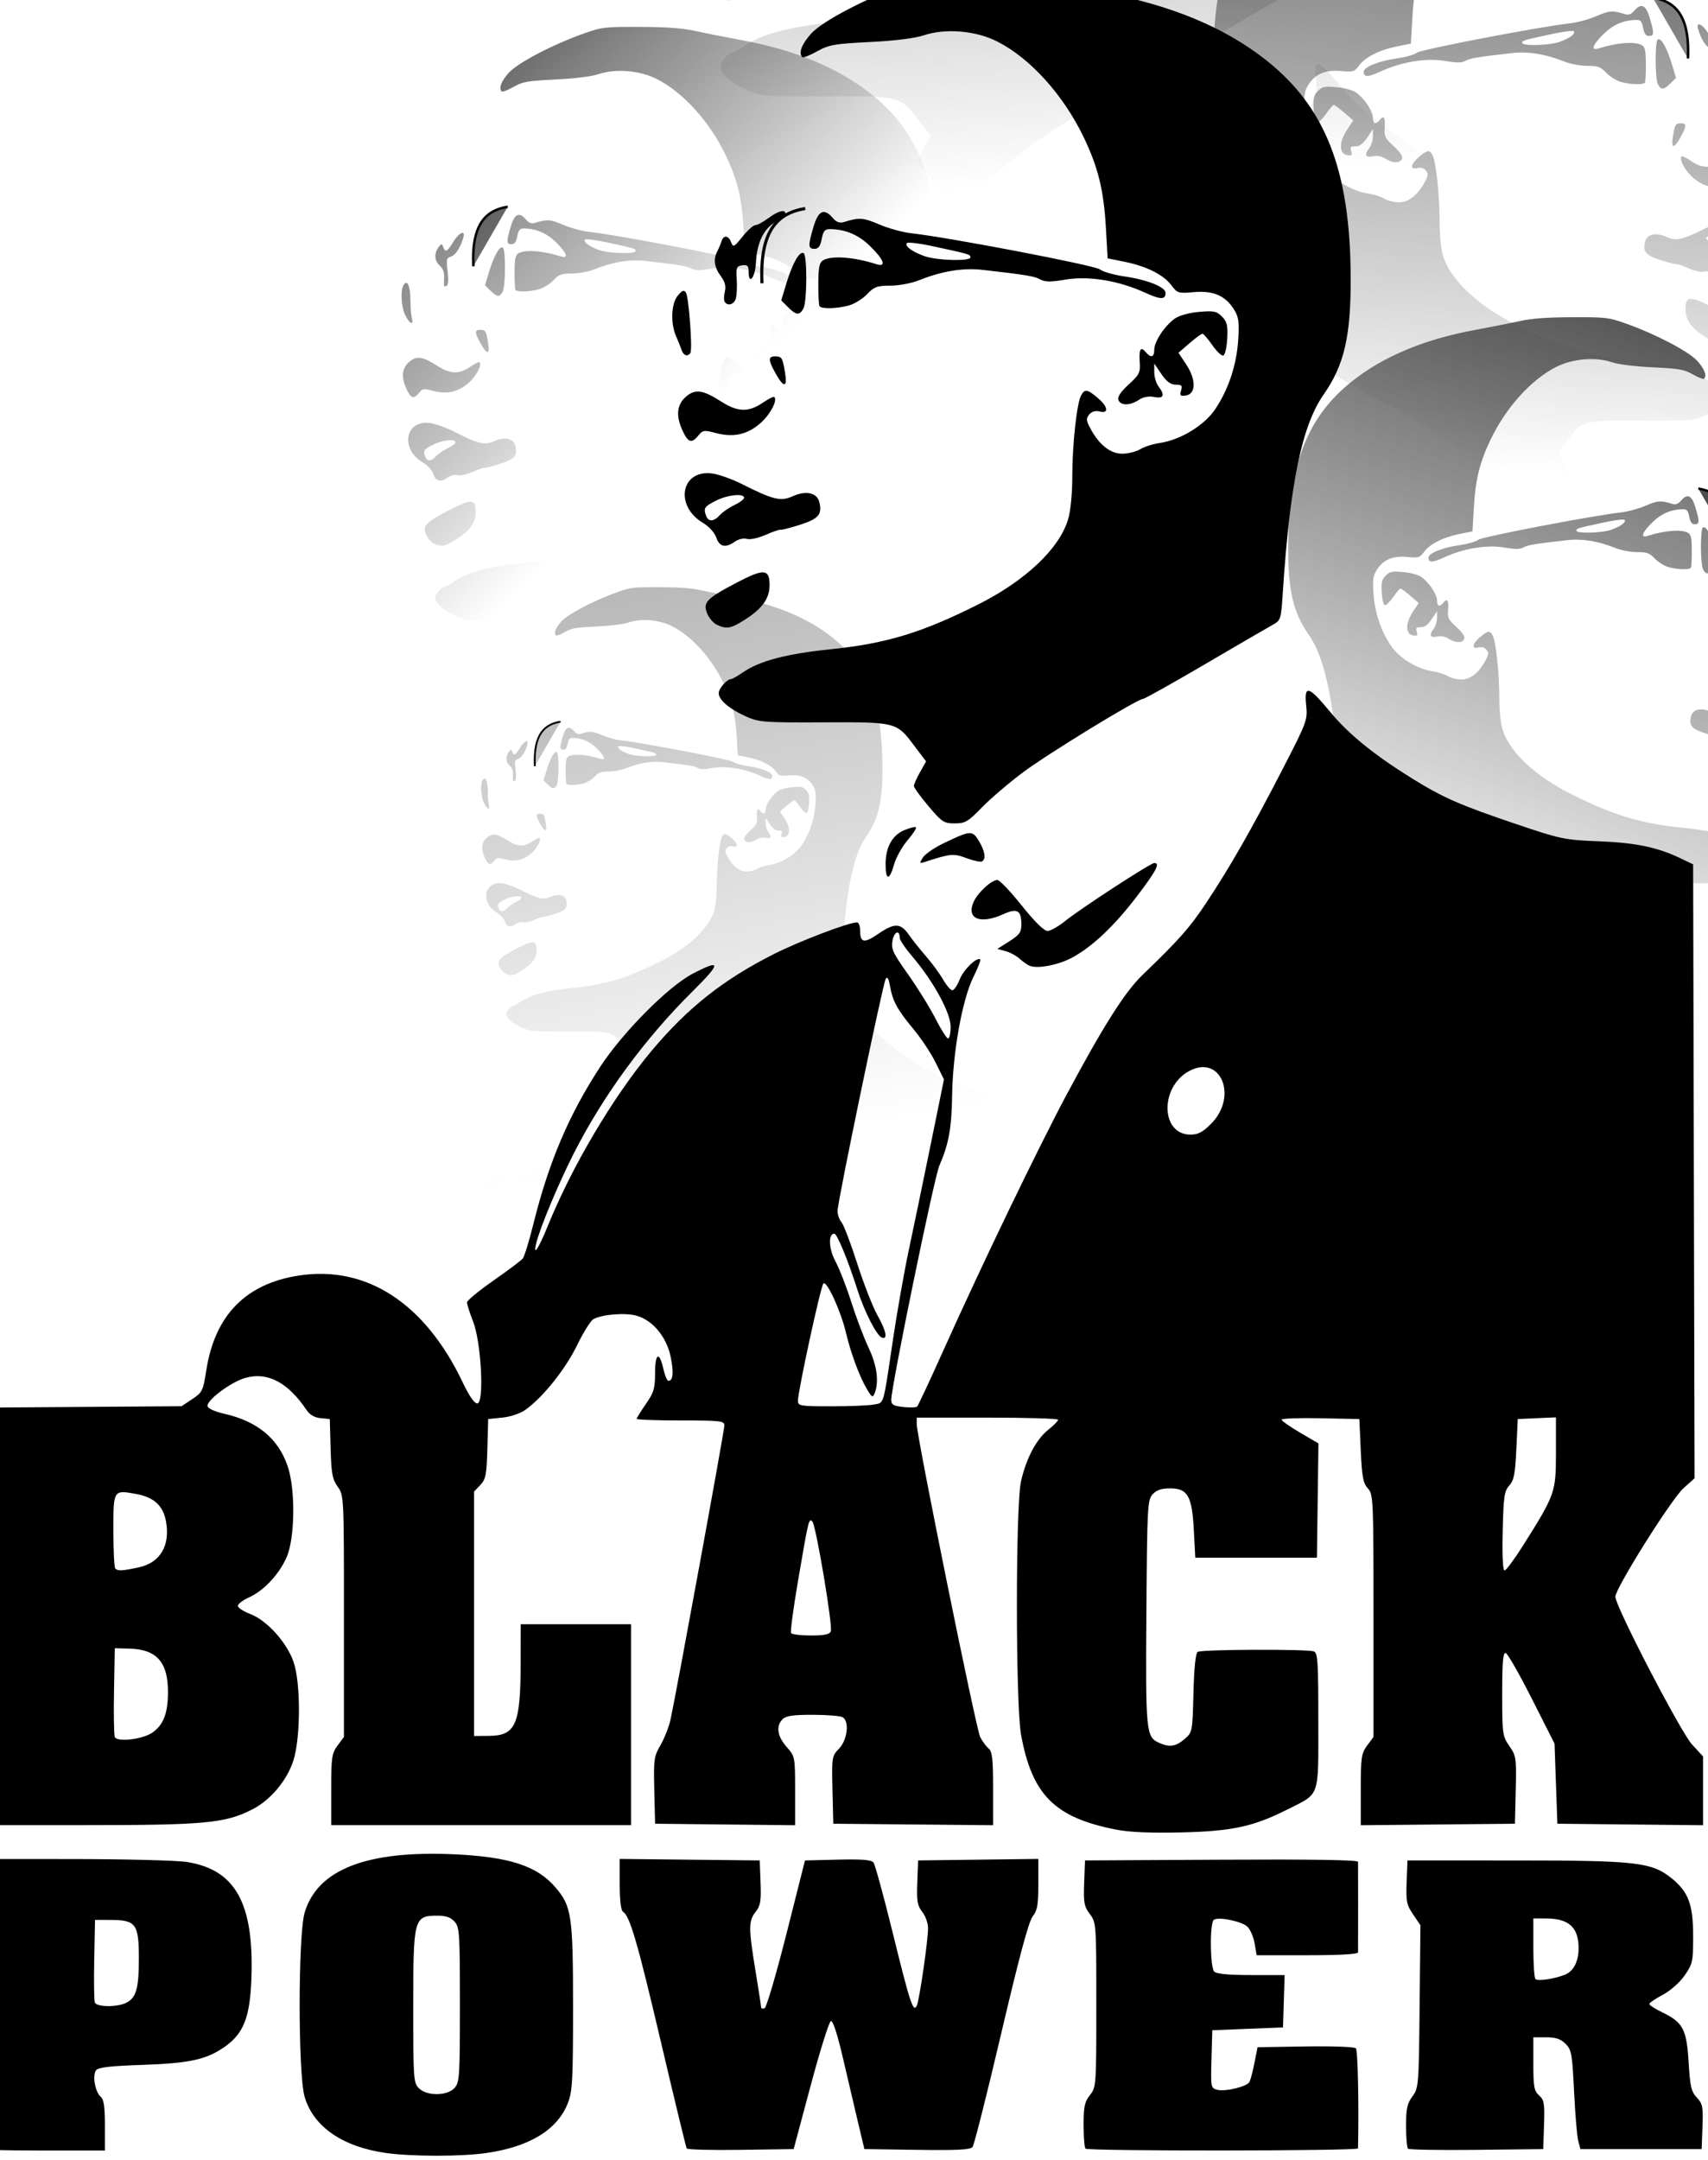 <?xml version="1.0" encoding="UTF-8" standalone="no"?>
<!-- Created with Inkscape (http://www.inkscape.org/) -->
<svg
    xmlns:inkscape="http://www.inkscape.org/namespaces/inkscape"
    xmlns:rdf="http://www.w3.org/1999/02/22-rdf-syntax-ns#"
    xmlns="http://www.w3.org/2000/svg"
    xmlns:sodipodi="http://sodipodi.sourceforge.net/DTD/sodipodi-0.dtd"
    xmlns:cc="http://creativecommons.org/ns#"
    xmlns:xlink="http://www.w3.org/1999/xlink"
    xmlns:dc="http://purl.org/dc/elements/1.1/"
    xmlns:svg="http://www.w3.org/2000/svg"
    xmlns:ns1="http://sozi.baierouge.fr"
    id="svg2"
    sodipodi:docname="malcon.svg"
    viewBox="0 0 633 800"
    version="1.1"
    inkscape:version="0.47 r22583"
  >
  <defs
      id="defs6"
    >
    <linearGradient
        id="linearGradient3810"
        inkscape:collect="always"
      >
      <stop
          id="stop3812"
          style="stop-color:#4d4d4d"
          offset="0"
      />
      <stop
          id="stop3814"
          style="stop-color:#4d4d4d;stop-opacity:0"
          offset="1"
      />
    </linearGradient
    >
    <linearGradient
        id="linearGradient3758"
        inkscape:collect="always"
      >
      <stop
          id="stop3760"
          style="stop-color:#333"
          offset="0"
      />
      <stop
          id="stop3762"
          style="stop-color:#333;stop-opacity:0"
          offset="1"
      />
    </linearGradient
    >
    <linearGradient
        id="linearGradient3710"
        inkscape:collect="always"
      >
      <stop
          id="stop3712"
          style="stop-color:#b3b3b3"
          offset="0"
      />
      <stop
          id="stop3714"
          style="stop-color:#b3b3b3;stop-opacity:0"
          offset="1"
      />
    </linearGradient
    >
    <linearGradient
        id="linearGradient3706"
        y2="104.6"
        gradientUnits="userSpaceOnUse"
        x2="126.45"
        y1="-55.958"
        x1="71.627"
        inkscape:collect="always"
      >
      <stop
          id="stop3702"
          style="stop-color:#4d4d4d"
          offset="0"
      />
      <stop
          id="stop3704"
          style="stop-color:#4d4d4d;stop-opacity:0"
          offset="1"
      />
    </linearGradient
    >
    <linearGradient
        id="linearGradient3716"
        y2="116.76"
        xlink:href="#linearGradient3710"
        gradientUnits="userSpaceOnUse"
        x2="144.15"
        y1="-70.603"
        x1="110.55"
        inkscape:collect="always"
    />
    <linearGradient
        id="linearGradient3764"
        y2="94.165"
        xlink:href="#linearGradient3758"
        gradientUnits="userSpaceOnUse"
        x2="96.215"
        y1="-103.77"
        x1="83.666"
        inkscape:collect="always"
    />
    <linearGradient
        id="linearGradient3800"
        y2="96.493"
        xlink:href="#linearGradient3810"
        gradientUnits="userSpaceOnUse"
        x2="147.52"
        y1="-65.15"
        x1="138.01"
        inkscape:collect="always"
    />
    <linearGradient
        id="linearGradient3816"
        y2="36.228"
        xlink:href="#linearGradient3810"
        gradientUnits="userSpaceOnUse"
        x2="127.14"
        y1="-42.303"
        x1="51.452"
        inkscape:collect="always"
    />
  </defs
  >
  <sodipodi:namedview
      id="namedview4"
      bordercolor="#666666"
      inkscape:pageshadow="2"
      guidetolerance="10"
      pagecolor="#ffffff"
      gridtolerance="10"
      inkscape:window-maximized="1"
      inkscape:zoom="0.46669048"
      objecttolerance="10"
      borderopacity="1"
      inkscape:current-layer="svg2"
      inkscape:cx="767.46749"
      inkscape:cy="535.168"
      inkscape:window-y="0"
      inkscape:window-x="0"
      inkscape:window-width="1440"
      showgrid="false"
      inkscape:pageopacity="0"
      inkscape:window-height="846"
  />
  <g
      id="g3826"
    >
    <g
        id="g3790"
        style="fill:url(#linearGradient3800)"
        transform="matrix(2.039 0 0 2.039 128.35 -130.51)"
      >
      <path
          id="path3792"
          sodipodi:nodetypes="cssssscccsccsssssssssssssssssssssssccssssssssscccccscccsssssssssssssssscccssccssssssccscccssssssssssccssssccsssssccscccsssssssssssssssssssssscccsssssssssssssssssssssccssssccssssssssssccssssccsssssssccssssssssssscccssscccssscccssccsssccccsscccssssssssssssssssssssssscccsssccssssssssscc"
          style="fill:url(#linearGradient3800)"
          d="m56.788 209.38c0-3.705 0.246-12.067 0.998-8.728 0.27 1.199 0.688 2.18 0.929 2.18 0.863 0 1.003-1.55 0.401-4.45-0.766-3.692-3.331-6.753-6.336-7.562-2.09-0.563-6.203-0.233-7.87 0.632-0.504 0.262-1.874 2.443-3.044 4.848-47.201 56.764 4.876-2.543-61.104 5.984 1.857 4.828-4.481 4.167-7.215-1.389 1.571-10.107 7.244-15.931 16.994-17.447 12.529-1.948 23.344 5.096 30.287 19.726 5.198 10.245 2.748-7.932 1.881-11.29-0.617-1.577-1.121-3.149-1.121-3.493-0-0.344 2.195-2.156 4.877-4.027 2.683-1.87 5.118-3.7 5.412-4.065 0.294-0.366 1.175-3.243 1.959-6.395 2.823-11.361 6.563-20.144 12.319-28.935 4.142-6.325 12.48-14.729 16.947-17.081 5.37-2.827 5.399-2.076 0.119 3.146-8.826 8.731-16.504 19.195-21.96 29.931-2.867 5.642-6.268 13.793-6.94 16.637-0.576 2.437 0.479 0.847 2.111-3.18 4.498-11.101 12.144-24.001 19.209-32.412 6.68-7.951 13.256-13.138 22.633-17.85 4.678-2.351 13.688-5.775 15.196-5.775 0.316 0 0.575 0.69 0.575 1.533 0 2.236 0.751 2.367 3.348 0.58 2.953-2.032 4.109-2.01 5.58 0.102 0.649 0.932 2.097 2.75 3.219 4.04 1.121 1.29 2.542 3.224 3.156 4.296 0.615 1.073 1.375 1.953 1.69 1.955 0.315 0.002 0.932-0.91 1.371-2.028 0.707-1.799 3.205-4.201 3.776-3.63 0.118 0.118-0.474 1.615-1.315 3.329-2.014 4.103-3.746 13.776-3.871 21.62-0.098 6.176-0.606 8.976-2.364 13.032-3.353 5.628-16.468 72.117 0.813 33.883 7-15.596 17.409-37.179 22.713-47.097 6.701-12.531 10.7-18.83 13.912-21.919 6.797-6.535 8.71-8.699 11.794-13.346 4.366-6.578 8.3-13.463 13.978-24.462 4.556-8.824 4.681-9.164 4.403-11.859-0.398-3.852 0.416-3.638 4.378 1.152 3.439 4.158 8.069 7.921 15.171 12.33 5.663 3.516 8.825 4.899 19.184 8.395 8.208 2.769 8.899 2.913 15.117 3.153 6.795 0.262 10.849 1.094 15.003 3.078l2.459 1.175-0.403 101.68c-56.045 1.789-154.87 0.372-190.37 0zm43.298-14.107c0.767-5.161 2.096-12.667 2.954-16.681 0.858-4.014 2.659-12.693 4.004-19.287l2.444-11.989-1.529-3.097c-0.841-1.703-2.674-4.473-4.073-6.154-2.992-3.595-3.832-5.131-4.341-7.936-0.266-1.467-0.5-1.846-0.802-1.303-0.548 0.985-8.866 41.046-8.866 42.702 0 0.687 0.324 1.619 0.721 2.071 0.397 0.453 1.7 3.872 2.897 7.6s2.866 8.005 3.71 9.505c1.619 2.88 1.968 4.535 0.882 4.186-0.972-0.312-3.257-4.768-4.59-8.954-1.704-5.348-3.709-10.211-4.209-10.211-1.16 0-1.046 2.78 0.211 5.116 0.723 1.344 2.039 4.722 2.924 7.508 0.885 2.786 2.317 6.562 3.181 8.391 1.549 3.278 1.944 6.26 1.11 8.384-0.343 0.873-0.513 0.778-1.455-0.82-1.35-2.288-2.96-6.633-3.829-10.334-0.93-3.962-3.55-9.679-4.156-9.073-14.793 26.678 9.296 34.018 12.815 10.376zm58.616-39.773c5.036-5.036 1.802-12.87-4.019-9.736-5.457 2.939-5.275 11.716 0.243 11.716 1.383 0 2.249-0.454 3.776-1.981zm-47.976-17.913c0-2.544-3.173-8.365-7.011-12.86-1.305-1.529-2.373-3.098-2.373-3.488 0-1.554-1.011-1.21-1.322 0.449-0.295 1.574 0.021 2.266 2.851 6.248 1.75 2.463 4.022 6.13 5.048 8.149s2.077 3.671 2.336 3.671c0.259 0 0.471-0.976 0.471-2.17zm14.596-11.203c-0.43-0.172-1.279-0.764-1.887-1.316-0.608-0.552-1.78-1.185-2.606-1.406l-1.502-0.403 2.215-1.401c1.873-1.184 2.215-1.666 2.215-3.115 0-2.602-0.769-3.039-3.312-1.884-4.2 1.907-6.804 0.905-5.545-2.134 0.717-1.731 3.312-4.16 4.444-4.16 0.396 0 2.407 2.111 4.471 4.691 2.391 2.99 4.116 4.691 4.757 4.691 0.553 0 1.983-0.796 3.178-1.768 2.774-2.257 15.811-10.743 16.505-10.743 1.125 0 0.383 1.424-3.174 6.095-4.154 5.454-8.172 9.266-11.913 11.302-2.527 1.375-6.38 2.136-7.846 1.548zm-26.593-18.72c0-3.161 1.211-5.353 3.479-6.301 1.015-0.424 1.966-0.652 2.112-0.505 0.146 0.146-0.555 1.226-1.559 2.398-1.004 1.173-2.118 3.178-2.475 4.456-0.838 2.994-1.558 2.972-1.558-0.048zm6.856-1.229c0.386-0.628 2.11-1.818 3.83-2.643 4.987-2.394 5.295-2.415 6.503-0.434 1.121 1.839 1.351 3.306 0.591 3.776-0.256 0.158-1.542-0.112-2.86-0.6-2.436-0.903-2.889-0.86-7.803 0.732-0.869 0.282-0.895 0.201-0.261-0.83zm1.045-9.483c-1.479-1.748-2.688-3.417-2.688-3.708 0-0.291 0.506-1.429 1.124-2.53l1.124-2-2.178-2.885c-3.305-4.378-3.256-4.365-16.753-4.309-11.09 0.046-11.868-0.015-14.327-1.121-3.025-1.361-4.959-3.021-4.959-4.257 0-0.852 1.535-2.596 2.284-2.596 0.208 0 1.245-0.593 2.305-1.317 2.989-2.043 8.038-3.359 16.002-4.171 10.26-1.046 16.858-3.047 27.235-8.26 8.717-4.379 14.943-10.268 16.563-15.668 0.46-1.534 0.771-4.694 0.771-7.833 0-5.853 0.821-13.491 1.609-14.963 0.68-1.271 1.137-1.212 3.042 0.391 1.949 1.64 2.156 2.979 0.392 2.537-0.784-0.197-1.462-0.002-1.921 0.551-0.605 0.729-0.571 1.114 0.23 2.601 1.642 3.049 3.746 4.678 5.968 4.62 1.085-0.029 2.541-0.407 3.234-0.841 0.693-0.434 2.301-0.944 3.574-1.134 3.866-0.575 8.253-3.265 10.264-6.293 2.434-3.665 3.908-8.155 4.193-12.773 0.204-3.296 0.076-4.172-0.813-5.578-1.585-2.506-3.839-3.463-7.396-3.141-2.812 0.255-3.033 0.188-4.086-1.235-1.432-1.937-4.574-3.525-8.588-4.342l-3.186-0.648-0.324-5.69c-0.39-6.865-1.433-11.1-4.097-16.637-3.743-7.779-9.821-14.511-15.888-17.595-3.989-2.028-9.55-2.502-13.574-1.157-1.615 0.54-5.389 1.008-9.92 1.232-6.532 0.323-7.573 0.506-9.742 1.718-1.336 0.746-2.56 1.225-2.721 1.064-0.746-0.746-0.13-2.381 1.628-4.328 2.119-2.345 10.305-6.61 17.627-9.182 3.941-1.385 4.643-1.464 12.771-1.438 6.16 0.019 9.772 0.285 12.727 0.934 2.269 0.499 7.203 1.476 10.965 2.171 12.25 2.263 22.182 6.403 29.763 12.407 10.967 8.685 15.495 20.305 15.578 39.977 0.046 10.861-1.185 16.186-5.002 21.633-3.996 5.704-6.209 16.44-7.505 36.414-0.326 5.019-0.369 5.157-1.885 5.995-0.853 0.472-6.46 3.731-12.46 7.243-5.999 3.512-11.136 6.386-11.414 6.386-1.024 0-17.596 10.138-22.154 13.552-2.587 1.938-5.986 4.842-7.553 6.454-2.553 2.626-3.073 2.93-5 2.93-1.992 0-2.351-0.236-4.84-3.179zm-39.002-33.403c-0.625-0.302-1.418-1.23-1.763-2.063-0.837-2.02-0.119-2.772 5.406-5.667 5.054-2.648 6.094-2.572 6.094 0.444 0 2.462-1.352 4.336-4.626 6.413-2.52 1.598-3.326 1.736-5.11 0.873zm-0.09-16.063c-0.313-0.898-1.343-2.036-2.416-2.669-5.333-3.147-4.088-9.904 1.68-9.119 1.215 0.165 3.665 1.036 5.446 1.935 5.79 2.923 7.166 3.253 9.382 2.254 2.431-1.096 4.466-0.657 4.896 1.056 0.573 2.283-0.121 3.104-3.552 4.199-1.795 0.573-3.423 0.989-3.617 0.925-0.194-0.064-1.432 0.36-2.751 0.944-1.338 0.592-2.85 0.917-3.421 0.736-0.579-0.184-1.529 0.03-2.187 0.491-1.765 1.236-2.85 1.001-3.461-0.751zm0.671-4.131c0.501-0.553 1.71-1.385 2.687-1.849 0.977-0.464 1.777-1.067 1.777-1.34 0-0.866-3.09-0.537-5.234 0.556-2.112 1.078-2.299 1.378-1.748 2.814 0.426 1.11 1.413 1.039 2.517-0.181zm-6.992-15.806c-1.188-2.707-0.879-4.735 0.941-6.166 1.628-1.281 3.009-1.039 6.391 1.121 2.939 1.877 4.95 1.93 7.501 0.198 1.077-0.731 2.059-1.228 2.183-1.104 0.622 0.622-0.679 3.133-2.454 4.737-2.409 2.176-5.04 2.784-8.294 1.913-2.172-0.581-2.432-0.545-3.231 0.443-1.281 1.582-1.952 1.33-3.037-1.141zm80.435-5.393c-0.214-0.557 0.408-1.497 1.882-2.845 1.974-1.805 2.186-2.228 2.051-4.098-0.174-2.416 0.169-3.003 1.1-1.882 0.953 1.148 1.574 0.977 1.574-0.432 0-1.477 1.838-4.297 3.7-5.675 0.821-0.608 2.591-1.115 4.495-1.287 2.748-0.249 3.283-0.143 4.275 0.849 0.944 0.944 1.108 1.625 0.979 4.065-0.086 1.612-0.412 3.015-0.725 3.119-0.313 0.103-1.225-0.758-2.026-1.914-0.801-1.156-1.62-2.101-1.82-2.101-0.2 0-1.276 0.789-2.391 1.753l-2.028 1.753 1.45 2.191c1.827 2.76 1.783 5.418-0.093 5.683-1.029 0.146-1.167 0.002-0.877-0.912 0.287-0.904 0.124-1.085-0.975-1.085-0.94 0-1.7-0.56-2.642-1.946l-1.322-1.946v1.585c0 0.872 0.344 2.041 0.765 2.597 1.25 1.653 0.991 2.328-0.759 1.978-1.012-0.202-2.01-0.015-2.849 0.534-1.645 1.078-3.354 1.084-3.765 0.014l-0-0zm-63.148-4.843c-1.403-2.496-1.43-3.187-0.127-3.187 1.245 0 1.382 0.223 1.841 2.997 0.458 2.769-0.222 2.844-1.714 0.19zm-17.462-6.593c-0.966-2.026-1.154-5.794-0.349-7.02 0.843-1.283 1.538 0.348 1.555 3.649 0.008 1.577 0.157 3.395 0.329 4.04 0.491 1.834-0.56 1.375-1.535-0.669zm19.72-5.662-1.248-1.248 0.974-3.217c1.105-3.649 2.421-5.934 3.157-5.48 0.672 0.415 0.637 8.917-0.041 10.185-0.709 1.324-1.329 1.272-2.841-0.24h-0zm5.806-0.186c-0.133-0.216-0.232-2.102-0.219-4.191 0.019-3.105 0.195-3.89 0.959-4.299 1.613-0.863 5.667-0.548 9.736 0.757 1.899 0.609 1.428-0.791-1.102-3.273-2.175-2.135-4.566-3.153-7.476-3.185-0.904-0.01-1.222 0.376-1.492 1.812-0.248 1.32-0.614 1.825-1.327 1.825-1.193 0-1.22-0.583-0.182-4.076 0.89-2.999 1.95-3.478 3.551-1.608 0.666 0.778 1.263 0.991 2.071 0.74 2.785-0.868 3.559-0.817 6.428 0.426 1.676 0.725 4.367 1.466 5.98 1.645 7.015 0.779 33.924 5.934 34.754 6.658 0.488 0.426 2.563 1.015 4.611 1.31 4.12 0.593 7.484 1.948 7.484 3.013 0 1.287-0.922 1.272-3.836-0.062-4.792-2.194-10.356-3.106-14.567-2.389-2.747 0.468-3.805 0.461-4.691-0.028-1.076-0.595-2.646-0.854-10.682-1.764-3.558-0.403-7.524 0.251-11.671 1.925-1.343 0.542-3.704 0.986-5.246 0.986-2.436 0-3 0.206-4.305 1.567-0.826 0.862-2.336 1.799-3.356 2.082-2.201 0.611-5.083 0.68-5.423 0.129v-0zm27.814-8.981c0-0.554-0.138-0.595-6.908-2.053-2.509-0.54-4.676-0.797-4.816-0.571-0.365 0.59 0.983 1.582 3.248 2.39 2.281 0.814 8.476 0.985 8.476 0.234zm-44.366 7.97c-0.029-0.232-0.015-1.135 0.031-2.007 0.053-1.018-0.301-1.933-0.99-2.557-1.252-1.133-1.381-2.798-0.328-4.229 0.694-0.943 0.769-0.95 1.098-0.1 0.518 1.335 0.894 1.145 2.327-1.173 1.418-2.294 2.924-2.888 2.315-0.912-0.726 2.352-1.807 3.974-2.876 4.313-1.002 0.318-1.064 0.6-0.743 3.367 0.229 1.972 0.154 3.141-0.215 3.369-0.311 0.192-0.589 0.16-0.619-0.072l-0-0z"
      />
      <g
          id="g3794"
          style="fill:url(#linearGradient3800)"
          transform="translate(21.212 18.561)"
        >
        <path
            id="path3796"
            sodipodi:nodetypes="cssssccssssssssssssssscc"
            style="fill:url(#linearGradient3800)"
            d="m40.811-6.782c-0.165-0.502-0.627-1.651-1.026-2.555-1.078-2.44-0.931-6.077 0.306-7.552 0.804-0.959 1.133-1.078 1.488-0.541 0.529 0.8 1.247 10.427 0.828 11.105-0.463 0.75-1.275 0.518-1.596-0.456zm7.906-8.968c-0.169-0.274-0.153-1.113 0.036-1.866 0.245-0.975 0.025-1.801-0.766-2.87-1.193-1.613-1.398-3.102-0.626-4.547 0.266-0.498 0.61-1.316 0.766-1.817 0.382-1.233 1.302-1.152 1.787 0.157 0.365 0.986 0.528 0.905 2.093-1.043 0.933-1.162 1.992-2.112 2.353-2.112 0.361 0 1.451-0.586 2.422-1.303 1.798-1.327 3.128-1.681 3.128-0.833 0 0.258-0.833 0.961-1.85 1.561-2.188 1.291-3.395 3.831-3.583 7.542-0.136 2.697-1.344 4.172-1.344 1.642 0-1.136-0.209-1.353-1.173-1.216-1.046 0.148-1.156 0.421-1.018 2.511 0.085 1.29 0.022 2.873-0.14 3.519-0.299 1.19-1.522 1.587-2.084 0.676h-0z"
        />
        <path
            id="path3798"
            sodipodi:nodetypes="cc"
            style="stroke:black;stroke-width:.571px;fill:url(#linearGradient3800)"
            d="m63.559-32.917c-4.791 0.81-8.435 3.649-7.959 13.776"
        />
      </g
      >
    </g
    >
    <g
        id="g3718"
        style="fill:url(#linearGradient3816)"
        transform="matrix(1.601 0 0 1.601 52.456 99.561)"
      >
      <path
          id="path3720"
          sodipodi:nodetypes="cssssscccsccsssssssssssssssssssssssccssssssssscccccscccsssssssssssssssscccssccssssssccscccssssssssssccssssccsssssccscccsssssssssssssssssssssscccsssssssssssssssssssssccssssccssssssssssccssssccsssssssccssssssssssscccssscccssscccssccsssccccsscccssssssssssssssssssssssscccsssccssssssssscc"
          style="fill:url(#linearGradient3816)"
          d="m56.788 209.38c0-3.705 0.246-12.067 0.998-8.728 0.27 1.199 0.688 2.18 0.929 2.18 0.863 0 1.003-1.55 0.401-4.45-0.766-3.692-3.331-6.753-6.336-7.562-2.09-0.563-6.203-0.233-7.87 0.632-0.504 0.262-1.874 2.443-3.044 4.848-47.201 56.764 4.876-2.543-61.104 5.984 1.857 4.828-4.481 4.167-7.215-1.389 1.571-10.107 7.244-15.931 16.994-17.447 12.529-1.948 23.344 5.096 30.287 19.726 5.198 10.245 2.748-7.932 1.881-11.29-0.617-1.577-1.121-3.149-1.121-3.493-0-0.344 2.195-2.156 4.877-4.027 2.683-1.87 5.118-3.7 5.412-4.065 0.294-0.366 1.175-3.243 1.959-6.395 2.823-11.361 6.563-20.144 12.319-28.935 4.142-6.325 12.48-14.729 16.947-17.081 5.37-2.827 5.399-2.076 0.119 3.146-8.826 8.731-16.504 19.195-21.96 29.931-2.867 5.642-6.268 13.793-6.94 16.637-0.576 2.437 0.479 0.847 2.111-3.18 4.498-11.101 12.144-24.001 19.209-32.412 6.68-7.951 13.256-13.138 22.633-17.85 4.678-2.351 13.688-5.775 15.196-5.775 0.316 0 0.575 0.69 0.575 1.533 0 2.236 0.751 2.367 3.348 0.58 2.953-2.032 4.109-2.01 5.58 0.102 0.649 0.932 2.097 2.75 3.219 4.04 1.121 1.29 2.542 3.224 3.156 4.296 0.615 1.073 1.375 1.953 1.69 1.955 0.315 0.002 0.932-0.91 1.371-2.028 0.707-1.799 3.205-4.201 3.776-3.63 0.118 0.118-0.474 1.615-1.315 3.329-2.014 4.103-3.746 13.776-3.871 21.62-0.098 6.176-0.606 8.976-2.364 13.032-3.353 5.628-16.468 72.117 0.813 33.883 7-15.596 17.409-37.179 22.713-47.097 6.701-12.531 10.7-18.83 13.912-21.919 6.797-6.535 8.71-8.699 11.794-13.346 4.366-6.578 8.3-13.463 13.978-24.462 4.556-8.824 4.681-9.164 4.403-11.859-0.398-3.852 0.416-3.638 4.378 1.152 3.439 4.158 8.069 7.921 15.171 12.33 5.663 3.516 8.825 4.899 19.184 8.395 8.208 2.769 8.899 2.913 15.117 3.153 6.795 0.262 10.849 1.094 15.003 3.078l2.459 1.175-0.403 101.68c-56.045 1.789-154.87 0.372-190.37 0zm43.298-14.107c0.767-5.161 2.096-12.667 2.954-16.681 0.858-4.014 2.659-12.693 4.004-19.287l2.444-11.989-1.529-3.097c-0.841-1.703-2.674-4.473-4.073-6.154-2.992-3.595-3.832-5.131-4.341-7.936-0.266-1.467-0.5-1.846-0.802-1.303-0.548 0.985-8.866 41.046-8.866 42.702 0 0.687 0.324 1.619 0.721 2.071 0.397 0.453 1.7 3.872 2.897 7.6s2.866 8.005 3.71 9.505c1.619 2.88 1.968 4.535 0.882 4.186-0.972-0.312-3.257-4.768-4.59-8.954-1.704-5.348-3.709-10.211-4.209-10.211-1.16 0-1.046 2.78 0.211 5.116 0.723 1.344 2.039 4.722 2.924 7.508 0.885 2.786 2.317 6.562 3.181 8.391 1.549 3.278 1.944 6.26 1.11 8.384-0.343 0.873-0.513 0.778-1.455-0.82-1.35-2.288-2.96-6.633-3.829-10.334-0.93-3.962-3.55-9.679-4.156-9.073-14.793 26.678 9.296 34.018 12.815 10.376zm58.616-39.773c5.036-5.036 1.802-12.87-4.019-9.736-5.457 2.939-5.275 11.716 0.243 11.716 1.383 0 2.249-0.454 3.776-1.981zm-47.976-17.913c0-2.544-3.173-8.365-7.011-12.86-1.305-1.529-2.373-3.098-2.373-3.488 0-1.554-1.011-1.21-1.322 0.449-0.295 1.574 0.021 2.266 2.851 6.248 1.75 2.463 4.022 6.13 5.048 8.149s2.077 3.671 2.336 3.671c0.259 0 0.471-0.976 0.471-2.17zm14.596-11.203c-0.43-0.172-1.279-0.764-1.887-1.316-0.608-0.552-1.78-1.185-2.606-1.406l-1.502-0.403 2.215-1.401c1.873-1.184 2.215-1.666 2.215-3.115 0-2.602-0.769-3.039-3.312-1.884-4.2 1.907-6.804 0.905-5.545-2.134 0.717-1.731 3.312-4.16 4.444-4.16 0.396 0 2.407 2.111 4.471 4.691 2.391 2.99 4.116 4.691 4.757 4.691 0.553 0 1.983-0.796 3.178-1.768 2.774-2.257 15.811-10.743 16.505-10.743 1.125 0 0.383 1.424-3.174 6.095-4.154 5.454-8.172 9.266-11.913 11.302-2.527 1.375-6.38 2.136-7.846 1.548zm-26.593-18.72c0-3.161 1.211-5.353 3.479-6.301 1.015-0.424 1.966-0.652 2.112-0.505 0.146 0.146-0.555 1.226-1.559 2.398-1.004 1.173-2.118 3.178-2.475 4.456-0.838 2.994-1.558 2.972-1.558-0.048zm6.856-1.229c0.386-0.628 2.11-1.818 3.83-2.643 4.987-2.394 5.295-2.415 6.503-0.434 1.121 1.839 1.351 3.306 0.591 3.776-0.256 0.158-1.542-0.112-2.86-0.6-2.436-0.903-2.889-0.86-7.803 0.732-0.869 0.282-0.895 0.201-0.261-0.83zm1.045-9.483c-1.479-1.748-2.688-3.417-2.688-3.708 0-0.291 0.506-1.429 1.124-2.53l1.124-2-2.178-2.885c-3.305-4.378-3.256-4.365-16.753-4.309-11.09 0.046-11.868-0.015-14.327-1.121-3.025-1.361-4.959-3.021-4.959-4.257 0-0.852 1.535-2.596 2.284-2.596 0.208 0 1.245-0.593 2.305-1.317 2.989-2.043 8.038-3.359 16.002-4.171 10.26-1.046 16.858-3.047 27.235-8.26 8.717-4.379 14.943-10.268 16.563-15.668 0.46-1.534 0.771-4.694 0.771-7.833 0-5.853 0.821-13.491 1.609-14.963 0.68-1.271 1.137-1.212 3.042 0.391 1.949 1.64 2.156 2.979 0.392 2.537-0.784-0.197-1.462-0.002-1.921 0.551-0.605 0.729-0.571 1.114 0.23 2.601 1.642 3.049 3.746 4.678 5.968 4.62 1.085-0.029 2.541-0.407 3.234-0.841 0.693-0.434 2.301-0.944 3.574-1.134 3.866-0.575 8.253-3.265 10.264-6.293 2.434-3.665 3.908-8.155 4.193-12.773 0.204-3.296 0.076-4.172-0.813-5.578-1.585-2.506-3.839-3.463-7.396-3.141-2.812 0.255-3.033 0.188-4.086-1.235-1.432-1.937-4.574-3.525-8.588-4.342l-3.186-0.648-0.324-5.69c-0.39-6.865-1.433-11.1-4.097-16.637-3.743-7.779-9.821-14.511-15.888-17.595-3.989-2.028-9.55-2.502-13.574-1.157-1.615 0.54-5.389 1.008-9.92 1.232-6.532 0.323-7.573 0.506-9.742 1.718-1.336 0.746-2.56 1.225-2.721 1.064-0.746-0.746-0.13-2.381 1.628-4.328 2.119-2.345 10.305-6.61 17.627-9.182 3.941-1.385 4.643-1.464 12.771-1.438 6.16 0.019 9.772 0.285 12.727 0.934 2.269 0.499 7.203 1.476 10.965 2.171 12.25 2.263 22.182 6.403 29.763 12.407 10.967 8.685 15.495 20.305 15.578 39.977 0.046 10.861-1.185 16.186-5.002 21.633-3.996 5.704-6.209 16.44-7.505 36.414-0.326 5.019-0.369 5.157-1.885 5.995-0.853 0.472-6.46 3.731-12.46 7.243-5.999 3.512-11.136 6.386-11.414 6.386-1.024 0-17.596 10.138-22.154 13.552-2.587 1.938-5.986 4.842-7.553 6.454-2.553 2.626-3.073 2.93-5 2.93-1.992 0-2.351-0.236-4.84-3.179zm-39.002-33.403c-0.625-0.302-1.418-1.23-1.763-2.063-0.837-2.02-0.119-2.772 5.406-5.667 5.054-2.648 6.094-2.572 6.094 0.444 0 2.462-1.352 4.336-4.626 6.413-2.52 1.598-3.326 1.736-5.11 0.873zm-0.09-16.063c-0.313-0.898-1.343-2.036-2.416-2.669-5.333-3.147-4.088-9.904 1.68-9.119 1.215 0.165 3.665 1.036 5.446 1.935 5.79 2.923 7.166 3.253 9.382 2.254 2.431-1.096 4.466-0.657 4.896 1.056 0.573 2.283-0.121 3.104-3.552 4.199-1.795 0.573-3.423 0.989-3.617 0.925-0.194-0.064-1.432 0.36-2.751 0.944-1.338 0.592-2.85 0.917-3.421 0.736-0.579-0.184-1.529 0.03-2.187 0.491-1.765 1.236-2.85 1.001-3.461-0.751zm0.671-4.131c0.501-0.553 1.71-1.385 2.687-1.849 0.977-0.464 1.777-1.067 1.777-1.34 0-0.866-3.09-0.537-5.234 0.556-2.112 1.078-2.299 1.378-1.748 2.814 0.426 1.11 1.413 1.039 2.517-0.181zm-6.992-15.806c-1.188-2.707-0.879-4.735 0.941-6.166 1.628-1.281 3.009-1.039 6.391 1.121 2.939 1.877 4.95 1.93 7.501 0.198 1.077-0.731 2.059-1.228 2.183-1.104 0.622 0.622-0.679 3.133-2.454 4.737-2.409 2.176-5.04 2.784-8.294 1.913-2.172-0.581-2.432-0.545-3.231 0.443-1.281 1.582-1.952 1.33-3.037-1.141zm80.435-5.393c-0.214-0.557 0.408-1.497 1.882-2.845 1.974-1.805 2.186-2.228 2.051-4.098-0.174-2.416 0.169-3.003 1.1-1.882 0.953 1.148 1.574 0.977 1.574-0.432 0-1.477 1.838-4.297 3.7-5.675 0.821-0.608 2.591-1.115 4.495-1.287 2.748-0.249 3.283-0.143 4.275 0.849 0.944 0.944 1.108 1.625 0.979 4.065-0.086 1.612-0.412 3.015-0.725 3.119-0.313 0.103-1.225-0.758-2.026-1.914-0.801-1.156-1.62-2.101-1.82-2.101-0.2 0-1.276 0.789-2.391 1.753l-2.028 1.753 1.45 2.191c1.827 2.76 1.783 5.418-0.093 5.683-1.029 0.146-1.167 0.002-0.877-0.912 0.287-0.904 0.124-1.085-0.975-1.085-0.94 0-1.7-0.56-2.642-1.946l-1.322-1.946v1.585c0 0.872 0.344 2.041 0.765 2.597 1.25 1.653 0.991 2.328-0.759 1.978-1.012-0.202-2.01-0.015-2.849 0.534-1.645 1.078-3.354 1.084-3.765 0.014l-0-0zm-63.148-4.843c-1.403-2.496-1.43-3.187-0.127-3.187 1.245 0 1.382 0.223 1.841 2.997 0.458 2.769-0.222 2.844-1.714 0.19zm-17.462-6.593c-0.966-2.026-1.154-5.794-0.349-7.02 0.843-1.283 1.538 0.348 1.555 3.649 0.008 1.577 0.157 3.395 0.329 4.04 0.491 1.834-0.56 1.375-1.535-0.669zm19.72-5.662-1.248-1.248 0.974-3.217c1.105-3.649 2.421-5.934 3.157-5.48 0.672 0.415 0.637 8.917-0.041 10.185-0.709 1.324-1.329 1.272-2.841-0.24h-0zm5.806-0.186c-0.133-0.216-0.232-2.102-0.219-4.191 0.019-3.105 0.195-3.89 0.959-4.299 1.613-0.863 5.667-0.548 9.736 0.757 1.899 0.609 1.428-0.791-1.102-3.273-2.175-2.135-4.566-3.153-7.476-3.185-0.904-0.01-1.222 0.376-1.492 1.812-0.248 1.32-0.614 1.825-1.327 1.825-1.193 0-1.22-0.583-0.182-4.076 0.89-2.999 1.95-3.478 3.551-1.608 0.666 0.778 1.263 0.991 2.071 0.74 2.785-0.868 3.559-0.817 6.428 0.426 1.676 0.725 4.367 1.466 5.98 1.645 7.015 0.779 33.924 5.934 34.754 6.658 0.488 0.426 2.563 1.015 4.611 1.31 4.12 0.593 7.484 1.948 7.484 3.013 0 1.287-0.922 1.272-3.836-0.062-4.792-2.194-10.356-3.106-14.567-2.389-2.747 0.468-3.805 0.461-4.691-0.028-1.076-0.595-2.646-0.854-10.682-1.764-3.558-0.403-7.524 0.251-11.671 1.925-1.343 0.542-3.704 0.986-5.246 0.986-2.436 0-3 0.206-4.305 1.567-0.826 0.862-2.336 1.799-3.356 2.082-2.201 0.611-5.083 0.68-5.423 0.129v-0zm27.814-8.981c0-0.554-0.138-0.595-6.908-2.053-2.509-0.54-4.676-0.797-4.816-0.571-0.365 0.59 0.983 1.582 3.248 2.39 2.281 0.814 8.476 0.985 8.476 0.234zm-44.366 7.97c-0.029-0.232-0.015-1.135 0.031-2.007 0.053-1.018-0.301-1.933-0.99-2.557-1.252-1.133-1.381-2.798-0.328-4.229 0.694-0.943 0.769-0.95 1.098-0.1 0.518 1.335 0.894 1.145 2.327-1.173 1.418-2.294 2.924-2.888 2.315-0.912-0.726 2.352-1.807 3.974-2.876 4.313-1.002 0.318-1.064 0.6-0.743 3.367 0.229 1.972 0.154 3.141-0.215 3.369-0.311 0.192-0.589 0.16-0.619-0.072l-0-0z"
      />
      <g
          id="g3722"
          style="fill:url(#linearGradient3816)"
          transform="translate(21.212 18.561)"
        >
        <path
            id="path3724"
            sodipodi:nodetypes="cssssccssssssssssssssscc"
            style="fill:url(#linearGradient3816)"
            d="m40.811-6.782c-0.165-0.502-0.627-1.651-1.026-2.555-1.078-2.44-0.931-6.077 0.306-7.552 0.804-0.959 1.133-1.078 1.488-0.541 0.529 0.8 1.247 10.427 0.828 11.105-0.463 0.75-1.275 0.518-1.596-0.456zm7.906-8.968c-0.169-0.274-0.153-1.113 0.036-1.866 0.245-0.975 0.025-1.801-0.766-2.87-1.193-1.613-1.398-3.102-0.626-4.547 0.266-0.498 0.61-1.316 0.766-1.817 0.382-1.233 1.302-1.152 1.787 0.157 0.365 0.986 0.528 0.905 2.093-1.043 0.933-1.162 1.992-2.112 2.353-2.112 0.361 0 1.451-0.586 2.422-1.303 1.798-1.327 3.128-1.681 3.128-0.833 0 0.258-0.833 0.961-1.85 1.561-2.188 1.291-3.395 3.831-3.583 7.542-0.136 2.697-1.344 4.172-1.344 1.642 0-1.136-0.209-1.353-1.173-1.216-1.046 0.148-1.156 0.421-1.018 2.511 0.085 1.29 0.022 2.873-0.14 3.519-0.299 1.19-1.522 1.587-2.084 0.676h-0z"
        />
        <path
            id="path3726"
            sodipodi:nodetypes="cc"
            style="stroke:black;stroke-width:.571px;fill:url(#linearGradient3816)"
            d="m63.559-32.917c-4.791 0.81-8.435 3.649-7.959 13.776"
        />
      </g
      >
    </g
    >
    <g
        id="g3666"
        style="fill:url(#linearGradient3716)"
        transform="matrix(1.197 0 0 1.197 106.27 284.5)"
      >
      <path
          id="path3649"
          sodipodi:nodetypes="cssssscccsccsssssssssssssssssssssssccssssssssscccccscccsssssssssssssssscccssccssssssccscccssssssssssccssssccsssssccscccsssssssssssssssssssssscccsssssssssssssssssssssccssssccssssssssssccssssccsssssssccssssssssssscccssscccssscccssccsssccccsscccssssssssssssssssssssssscccsssccssssssssscc"
          style="fill:url(#linearGradient3716)"
          d="m56.788 209.38c0-3.705 0.246-12.067 0.998-8.728 0.27 1.199 0.688 2.18 0.929 2.18 0.863 0 1.003-1.55 0.401-4.45-0.766-3.692-3.331-6.753-6.336-7.562-2.09-0.563-6.203-0.233-7.87 0.632-0.504 0.262-1.874 2.443-3.044 4.848-47.201 56.764 4.876-2.543-61.104 5.984 1.857 4.828-4.481 4.167-7.215-1.389 1.571-10.107 7.244-15.931 16.994-17.447 12.529-1.948 23.344 5.096 30.287 19.726 5.198 10.245 2.748-7.932 1.881-11.29-0.617-1.577-1.121-3.149-1.121-3.493-0-0.344 2.195-2.156 4.877-4.027 2.683-1.87 5.118-3.7 5.412-4.065 0.294-0.366 1.175-3.243 1.959-6.395 2.823-11.361 6.563-20.144 12.319-28.935 4.142-6.325 12.48-14.729 16.947-17.081 5.37-2.827 5.399-2.076 0.119 3.146-8.826 8.731-16.504 19.195-21.96 29.931-2.867 5.642-6.268 13.793-6.94 16.637-0.576 2.437 0.479 0.847 2.111-3.18 4.498-11.101 12.144-24.001 19.209-32.412 6.68-7.951 13.256-13.138 22.633-17.85 4.678-2.351 13.688-5.775 15.196-5.775 0.316 0 0.575 0.69 0.575 1.533 0 2.236 0.751 2.367 3.348 0.58 2.953-2.032 4.109-2.01 5.58 0.102 0.649 0.932 2.097 2.75 3.219 4.04 1.121 1.29 2.542 3.224 3.156 4.296 0.615 1.073 1.375 1.953 1.69 1.955 0.315 0.002 0.932-0.91 1.371-2.028 0.707-1.799 3.205-4.201 3.776-3.63 0.118 0.118-0.474 1.615-1.315 3.329-2.014 4.103-3.746 13.776-3.871 21.62-0.098 6.176-0.606 8.976-2.364 13.032-3.353 5.628-16.468 72.117 0.813 33.883 7-15.596 17.409-37.179 22.713-47.097 6.701-12.531 10.7-18.83 13.912-21.919 6.797-6.535 8.71-8.699 11.794-13.346 4.366-6.578 8.3-13.463 13.978-24.462 4.556-8.824 4.681-9.164 4.403-11.859-0.398-3.852 0.416-3.638 4.378 1.152 3.439 4.158 8.069 7.921 15.171 12.33 5.663 3.516 8.825 4.899 19.184 8.395 8.208 2.769 8.899 2.913 15.117 3.153 6.795 0.262 10.849 1.094 15.003 3.078l2.459 1.175-0.403 101.68c-56.045 1.789-154.87 0.372-190.37 0zm43.298-14.107c0.767-5.161 2.096-12.667 2.954-16.681 0.858-4.014 2.659-12.693 4.004-19.287l2.444-11.989-1.529-3.097c-0.841-1.703-2.674-4.473-4.073-6.154-2.992-3.595-3.832-5.131-4.341-7.936-0.266-1.467-0.5-1.846-0.802-1.303-0.548 0.985-8.866 41.046-8.866 42.702 0 0.687 0.324 1.619 0.721 2.071 0.397 0.453 1.7 3.872 2.897 7.6s2.866 8.005 3.71 9.505c1.619 2.88 1.968 4.535 0.882 4.186-0.972-0.312-3.257-4.768-4.59-8.954-1.704-5.348-3.709-10.211-4.209-10.211-1.16 0-1.046 2.78 0.211 5.116 0.723 1.344 2.039 4.722 2.924 7.508 0.885 2.786 2.317 6.562 3.181 8.391 1.549 3.278 1.944 6.26 1.11 8.384-0.343 0.873-0.513 0.778-1.455-0.82-1.35-2.288-2.96-6.633-3.829-10.334-0.93-3.962-3.55-9.679-4.156-9.073-14.793 26.678 9.296 34.018 12.815 10.376zm58.616-39.773c5.036-5.036 1.802-12.87-4.019-9.736-5.457 2.939-5.275 11.716 0.243 11.716 1.383 0 2.249-0.454 3.776-1.981zm-47.976-17.913c0-2.544-3.173-8.365-7.011-12.86-1.305-1.529-2.373-3.098-2.373-3.488 0-1.554-1.011-1.21-1.322 0.449-0.295 1.574 0.021 2.266 2.851 6.248 1.75 2.463 4.022 6.13 5.048 8.149s2.077 3.671 2.336 3.671c0.259 0 0.471-0.976 0.471-2.17zm14.596-11.203c-0.43-0.172-1.279-0.764-1.887-1.316-0.608-0.552-1.78-1.185-2.606-1.406l-1.502-0.403 2.215-1.401c1.873-1.184 2.215-1.666 2.215-3.115 0-2.602-0.769-3.039-3.312-1.884-4.2 1.907-6.804 0.905-5.545-2.134 0.717-1.731 3.312-4.16 4.444-4.16 0.396 0 2.407 2.111 4.471 4.691 2.391 2.99 4.116 4.691 4.757 4.691 0.553 0 1.983-0.796 3.178-1.768 2.774-2.257 15.811-10.743 16.505-10.743 1.125 0 0.383 1.424-3.174 6.095-4.154 5.454-8.172 9.266-11.913 11.302-2.527 1.375-6.38 2.136-7.846 1.548zm-26.593-18.72c0-3.161 1.211-5.353 3.479-6.301 1.015-0.424 1.966-0.652 2.112-0.505 0.146 0.146-0.555 1.226-1.559 2.398-1.004 1.173-2.118 3.178-2.475 4.456-0.838 2.994-1.558 2.972-1.558-0.048zm6.856-1.229c0.386-0.628 2.11-1.818 3.83-2.643 4.987-2.394 5.295-2.415 6.503-0.434 1.121 1.839 1.351 3.306 0.591 3.776-0.256 0.158-1.542-0.112-2.86-0.6-2.436-0.903-2.889-0.86-7.803 0.732-0.869 0.282-0.895 0.201-0.261-0.83zm1.045-9.483c-1.479-1.748-2.688-3.417-2.688-3.708 0-0.291 0.506-1.429 1.124-2.53l1.124-2-2.178-2.885c-3.305-4.378-3.256-4.365-16.753-4.309-11.09 0.046-11.868-0.015-14.327-1.121-3.025-1.361-4.959-3.021-4.959-4.257 0-0.852 1.535-2.596 2.284-2.596 0.208 0 1.245-0.593 2.305-1.317 2.989-2.043 8.038-3.359 16.002-4.171 10.26-1.046 16.858-3.047 27.235-8.26 8.717-4.379 14.943-10.268 16.563-15.668 0.46-1.534 0.771-4.694 0.771-7.833 0-5.853 0.821-13.491 1.609-14.963 0.68-1.271 1.137-1.212 3.042 0.391 1.949 1.64 2.156 2.979 0.392 2.537-0.784-0.197-1.462-0.002-1.921 0.551-0.605 0.729-0.571 1.114 0.23 2.601 1.642 3.049 3.746 4.678 5.968 4.62 1.085-0.029 2.541-0.407 3.234-0.841 0.693-0.434 2.301-0.944 3.574-1.134 3.866-0.575 8.253-3.265 10.264-6.293 2.434-3.665 3.908-8.155 4.193-12.773 0.204-3.296 0.076-4.172-0.813-5.578-1.585-2.506-3.839-3.463-7.396-3.141-2.812 0.255-3.033 0.188-4.086-1.235-1.432-1.937-4.574-3.525-8.588-4.342l-3.186-0.648-0.324-5.69c-0.39-6.865-1.433-11.1-4.097-16.637-3.743-7.779-9.821-14.511-15.888-17.595-3.989-2.028-9.55-2.502-13.574-1.157-1.615 0.54-5.389 1.008-9.92 1.232-6.532 0.323-7.573 0.506-9.742 1.718-1.336 0.746-2.56 1.225-2.721 1.064-0.746-0.746-0.13-2.381 1.628-4.328 2.119-2.345 10.305-6.61 17.627-9.182 3.941-1.385 4.643-1.464 12.771-1.438 6.16 0.019 9.772 0.285 12.727 0.934 2.269 0.499 7.203 1.476 10.965 2.171 12.25 2.263 22.182 6.403 29.763 12.407 10.967 8.685 15.495 20.305 15.578 39.977 0.046 10.861-1.185 16.186-5.002 21.633-3.996 5.704-6.209 16.44-7.505 36.414-0.326 5.019-0.369 5.157-1.885 5.995-0.853 0.472-6.46 3.731-12.46 7.243-5.999 3.512-11.136 6.386-11.414 6.386-1.024 0-17.596 10.138-22.154 13.552-2.587 1.938-5.986 4.842-7.553 6.454-2.553 2.626-3.073 2.93-5 2.93-1.992 0-2.351-0.236-4.84-3.179zm-39.002-33.403c-0.625-0.302-1.418-1.23-1.763-2.063-0.837-2.02-0.119-2.772 5.406-5.667 5.054-2.648 6.094-2.572 6.094 0.444 0 2.462-1.352 4.336-4.626 6.413-2.52 1.598-3.326 1.736-5.11 0.873zm-0.09-16.063c-0.313-0.898-1.343-2.036-2.416-2.669-5.333-3.147-4.088-9.904 1.68-9.119 1.215 0.165 3.665 1.036 5.446 1.935 5.79 2.923 7.166 3.253 9.382 2.254 2.431-1.096 4.466-0.657 4.896 1.056 0.573 2.283-0.121 3.104-3.552 4.199-1.795 0.573-3.423 0.989-3.617 0.925-0.194-0.064-1.432 0.36-2.751 0.944-1.338 0.592-2.85 0.917-3.421 0.736-0.579-0.184-1.529 0.03-2.187 0.491-1.765 1.236-2.85 1.001-3.461-0.751zm0.671-4.131c0.501-0.553 1.71-1.385 2.687-1.849 0.977-0.464 1.777-1.067 1.777-1.34 0-0.866-3.09-0.537-5.234 0.556-2.112 1.078-2.299 1.378-1.748 2.814 0.426 1.11 1.413 1.039 2.517-0.181zm-6.992-15.806c-1.188-2.707-0.879-4.735 0.941-6.166 1.628-1.281 3.009-1.039 6.391 1.121 2.939 1.877 4.95 1.93 7.501 0.198 1.077-0.731 2.059-1.228 2.183-1.104 0.622 0.622-0.679 3.133-2.454 4.737-2.409 2.176-5.04 2.784-8.294 1.913-2.172-0.581-2.432-0.545-3.231 0.443-1.281 1.582-1.952 1.33-3.037-1.141zm80.435-5.393c-0.214-0.557 0.408-1.497 1.882-2.845 1.974-1.805 2.186-2.228 2.051-4.098-0.174-2.416 0.169-3.003 1.1-1.882 0.953 1.148 1.574 0.977 1.574-0.432 0-1.477 1.838-4.297 3.7-5.675 0.821-0.608 2.591-1.115 4.495-1.287 2.748-0.249 3.283-0.143 4.275 0.849 0.944 0.944 1.108 1.625 0.979 4.065-0.086 1.612-0.412 3.015-0.725 3.119-0.313 0.103-1.225-0.758-2.026-1.914-0.801-1.156-1.62-2.101-1.82-2.101-0.2 0-1.276 0.789-2.391 1.753l-2.028 1.753 1.45 2.191c1.827 2.76 1.783 5.418-0.093 5.683-1.029 0.146-1.167 0.002-0.877-0.912 0.287-0.904 0.124-1.085-0.975-1.085-0.94 0-1.7-0.56-2.642-1.946l-1.322-1.946v1.585c0 0.872 0.344 2.041 0.765 2.597 1.25 1.653 0.991 2.328-0.759 1.978-1.012-0.202-2.01-0.015-2.849 0.534-1.645 1.078-3.354 1.084-3.765 0.014l-0-0zm-63.148-4.843c-1.403-2.496-1.43-3.187-0.127-3.187 1.245 0 1.382 0.223 1.841 2.997 0.458 2.769-0.222 2.844-1.714 0.19zm-17.462-6.593c-0.966-2.026-1.154-5.794-0.349-7.02 0.843-1.283 1.538 0.348 1.555 3.649 0.008 1.577 0.157 3.395 0.329 4.04 0.491 1.834-0.56 1.375-1.535-0.669zm19.72-5.662-1.248-1.248 0.974-3.217c1.105-3.649 2.421-5.934 3.157-5.48 0.672 0.415 0.637 8.917-0.041 10.185-0.709 1.324-1.329 1.272-2.841-0.24h-0zm5.806-0.186c-0.133-0.216-0.232-2.102-0.219-4.191 0.019-3.105 0.195-3.89 0.959-4.299 1.613-0.863 5.667-0.548 9.736 0.757 1.899 0.609 1.428-0.791-1.102-3.273-2.175-2.135-4.566-3.153-7.476-3.185-0.904-0.01-1.222 0.376-1.492 1.812-0.248 1.32-0.614 1.825-1.327 1.825-1.193 0-1.22-0.583-0.182-4.076 0.89-2.999 1.95-3.478 3.551-1.608 0.666 0.778 1.263 0.991 2.071 0.74 2.785-0.868 3.559-0.817 6.428 0.426 1.676 0.725 4.367 1.466 5.98 1.645 7.015 0.779 33.924 5.934 34.754 6.658 0.488 0.426 2.563 1.015 4.611 1.31 4.12 0.593 7.484 1.948 7.484 3.013 0 1.287-0.922 1.272-3.836-0.062-4.792-2.194-10.356-3.106-14.567-2.389-2.747 0.468-3.805 0.461-4.691-0.028-1.076-0.595-2.646-0.854-10.682-1.764-3.558-0.403-7.524 0.251-11.671 1.925-1.343 0.542-3.704 0.986-5.246 0.986-2.436 0-3 0.206-4.305 1.567-0.826 0.862-2.336 1.799-3.356 2.082-2.201 0.611-5.083 0.68-5.423 0.129v-0zm27.814-8.981c0-0.554-0.138-0.595-6.908-2.053-2.509-0.54-4.676-0.797-4.816-0.571-0.365 0.59 0.983 1.582 3.248 2.39 2.281 0.814 8.476 0.985 8.476 0.234zm-44.366 7.97c-0.029-0.232-0.015-1.135 0.031-2.007 0.053-1.018-0.301-1.933-0.99-2.557-1.252-1.133-1.381-2.798-0.328-4.229 0.694-0.943 0.769-0.95 1.098-0.1 0.518 1.335 0.894 1.145 2.327-1.173 1.418-2.294 2.924-2.888 2.315-0.912-0.726 2.352-1.807 3.974-2.876 4.313-1.002 0.318-1.064 0.6-0.743 3.367 0.229 1.972 0.154 3.141-0.215 3.369-0.311 0.192-0.589 0.16-0.619-0.072l-0-0z"
      />
      <g
          id="g3662"
          style="fill:url(#linearGradient3716)"
          transform="translate(21.212 18.561)"
        >
        <path
            id="path3651"
            sodipodi:nodetypes="cssssccssssssssssssssscc"
            style="fill:url(#linearGradient3716)"
            d="m40.811-6.782c-0.165-0.502-0.627-1.651-1.026-2.555-1.078-2.44-0.931-6.077 0.306-7.552 0.804-0.959 1.133-1.078 1.488-0.541 0.529 0.8 1.247 10.427 0.828 11.105-0.463 0.75-1.275 0.518-1.596-0.456zm7.906-8.968c-0.169-0.274-0.153-1.113 0.036-1.866 0.245-0.975 0.025-1.801-0.766-2.87-1.193-1.613-1.398-3.102-0.626-4.547 0.266-0.498 0.61-1.316 0.766-1.817 0.382-1.233 1.302-1.152 1.787 0.157 0.365 0.986 0.528 0.905 2.093-1.043 0.933-1.162 1.992-2.112 2.353-2.112 0.361 0 1.451-0.586 2.422-1.303 1.798-1.327 3.128-1.681 3.128-0.833 0 0.258-0.833 0.961-1.85 1.561-2.188 1.291-3.395 3.831-3.583 7.542-0.136 2.697-1.344 4.172-1.344 1.642 0-1.136-0.209-1.353-1.173-1.216-1.046 0.148-1.156 0.421-1.018 2.511 0.085 1.29 0.022 2.873-0.14 3.519-0.299 1.19-1.522 1.587-2.084 0.676h-0z"
        />
        <path
            id="path3653"
            sodipodi:nodetypes="cc"
            style="stroke:black;stroke-width:.571px;fill:url(#linearGradient3716)"
            d="m63.559-32.917c-4.791 0.81-8.435 3.649-7.959 13.776"
        />
      </g
      >
    </g
    >
    <g
        id="g3682"
        style="fill:url(#linearGradient3764)"
        transform="matrix(-1.634 0 0 1.634 751.07 22.608)"
      >
      <path
          id="path3684"
          sodipodi:nodetypes="cssssscccsccsssssssssssssssssssssssccssssssssscccccscccsssssssssssssssscccssccssssssccscccssssssssssccssssccsssssccscccsssssssssssssssssssssscccsssssssssssssssssssssccssssccssssssssssccssssccsssssssccssssssssssscccssscccssscccssccsssccccsscccssssssssssssssssssssssscccsssccssssssssscc"
          style="fill:url(#linearGradient3764)"
          d="m56.788 209.38c0-3.705 0.246-12.067 0.998-8.728 0.27 1.199 0.688 2.18 0.929 2.18 0.863 0 1.003-1.55 0.401-4.45-0.766-3.692-3.331-6.753-6.336-7.562-2.09-0.563-6.203-0.233-7.87 0.632-0.504 0.262-1.874 2.443-3.044 4.848-47.201 56.764 4.876-2.543-61.104 5.984 1.857 4.828-4.481 4.167-7.215-1.389 1.571-10.107 7.244-15.931 16.994-17.447 12.529-1.948 23.344 5.096 30.287 19.726 5.198 10.245 2.748-7.932 1.881-11.29-0.617-1.577-1.121-3.149-1.121-3.493-0-0.344 2.195-2.156 4.877-4.027 2.683-1.87 5.118-3.7 5.412-4.065 0.294-0.366 1.175-3.243 1.959-6.395 2.823-11.361 6.563-20.144 12.319-28.935 4.142-6.325 12.48-14.729 16.947-17.081 5.37-2.827 5.399-2.076 0.119 3.146-8.826 8.731-16.504 19.195-21.96 29.931-2.867 5.642-6.268 13.793-6.94 16.637-0.576 2.437 0.479 0.847 2.111-3.18 4.498-11.101 12.144-24.001 19.209-32.412 6.68-7.951 13.256-13.138 22.633-17.85 4.678-2.351 13.688-5.775 15.196-5.775 0.316 0 0.575 0.69 0.575 1.533 0 2.236 0.751 2.367 3.348 0.58 2.953-2.032 4.109-2.01 5.58 0.102 0.649 0.932 2.097 2.75 3.219 4.04 1.121 1.29 2.542 3.224 3.156 4.296 0.615 1.073 1.375 1.953 1.69 1.955 0.315 0.002 0.932-0.91 1.371-2.028 0.707-1.799 3.205-4.201 3.776-3.63 0.118 0.118-0.474 1.615-1.315 3.329-2.014 4.103-3.746 13.776-3.871 21.62-0.098 6.176-0.606 8.976-2.364 13.032-3.353 5.628-16.468 72.117 0.813 33.883 7-15.596 17.409-37.179 22.713-47.097 6.701-12.531 10.7-18.83 13.912-21.919 6.797-6.535 8.71-8.699 11.794-13.346 4.366-6.578 8.3-13.463 13.978-24.462 4.556-8.824 4.681-9.164 4.403-11.859-0.398-3.852 0.416-3.638 4.378 1.152 3.439 4.158 8.069 7.921 15.171 12.33 5.663 3.516 8.825 4.899 19.184 8.395 8.208 2.769 8.899 2.913 15.117 3.153 6.795 0.262 10.849 1.094 15.003 3.078l2.459 1.175-0.403 101.68c-56.045 1.789-154.87 0.372-190.37 0zm43.298-14.107c0.767-5.161 2.096-12.667 2.954-16.681 0.858-4.014 2.659-12.693 4.004-19.287l2.444-11.989-1.529-3.097c-0.841-1.703-2.674-4.473-4.073-6.154-2.992-3.595-3.832-5.131-4.341-7.936-0.266-1.467-0.5-1.846-0.802-1.303-0.548 0.985-8.866 41.046-8.866 42.702 0 0.687 0.324 1.619 0.721 2.071 0.397 0.453 1.7 3.872 2.897 7.6s2.866 8.005 3.71 9.505c1.619 2.88 1.968 4.535 0.882 4.186-0.972-0.312-3.257-4.768-4.59-8.954-1.704-5.348-3.709-10.211-4.209-10.211-1.16 0-1.046 2.78 0.211 5.116 0.723 1.344 2.039 4.722 2.924 7.508 0.885 2.786 2.317 6.562 3.181 8.391 1.549 3.278 1.944 6.26 1.11 8.384-0.343 0.873-0.513 0.778-1.455-0.82-1.35-2.288-2.96-6.633-3.829-10.334-0.93-3.962-3.55-9.679-4.156-9.073-14.793 26.678 9.296 34.018 12.815 10.376zm58.616-39.773c5.036-5.036 1.802-12.87-4.019-9.736-5.457 2.939-5.275 11.716 0.243 11.716 1.383 0 2.249-0.454 3.776-1.981zm-47.976-17.913c0-2.544-3.173-8.365-7.011-12.86-1.305-1.529-2.373-3.098-2.373-3.488 0-1.554-1.011-1.21-1.322 0.449-0.295 1.574 0.021 2.266 2.851 6.248 1.75 2.463 4.022 6.13 5.048 8.149s2.077 3.671 2.336 3.671c0.259 0 0.471-0.976 0.471-2.17zm14.596-11.203c-0.43-0.172-1.279-0.764-1.887-1.316-0.608-0.552-1.78-1.185-2.606-1.406l-1.502-0.403 2.215-1.401c1.873-1.184 2.215-1.666 2.215-3.115 0-2.602-0.769-3.039-3.312-1.884-4.2 1.907-6.804 0.905-5.545-2.134 0.717-1.731 3.312-4.16 4.444-4.16 0.396 0 2.407 2.111 4.471 4.691 2.391 2.99 4.116 4.691 4.757 4.691 0.553 0 1.983-0.796 3.178-1.768 2.774-2.257 15.811-10.743 16.505-10.743 1.125 0 0.383 1.424-3.174 6.095-4.154 5.454-8.172 9.266-11.913 11.302-2.527 1.375-6.38 2.136-7.846 1.548zm-26.593-18.72c0-3.161 1.211-5.353 3.479-6.301 1.015-0.424 1.966-0.652 2.112-0.505 0.146 0.146-0.555 1.226-1.559 2.398-1.004 1.173-2.118 3.178-2.475 4.456-0.838 2.994-1.558 2.972-1.558-0.048zm6.856-1.229c0.386-0.628 2.11-1.818 3.83-2.643 4.987-2.394 5.295-2.415 6.503-0.434 1.121 1.839 1.351 3.306 0.591 3.776-0.256 0.158-1.542-0.112-2.86-0.6-2.436-0.903-2.889-0.86-7.803 0.732-0.869 0.282-0.895 0.201-0.261-0.83zm1.045-9.483c-1.479-1.748-2.688-3.417-2.688-3.708 0-0.291 0.506-1.429 1.124-2.53l1.124-2-2.178-2.885c-3.305-4.378-3.256-4.365-16.753-4.309-11.09 0.046-11.868-0.015-14.327-1.121-3.025-1.361-4.959-3.021-4.959-4.257 0-0.852 1.535-2.596 2.284-2.596 0.208 0 1.245-0.593 2.305-1.317 2.989-2.043 8.038-3.359 16.002-4.171 10.26-1.046 16.858-3.047 27.235-8.26 8.717-4.379 14.943-10.268 16.563-15.668 0.46-1.534 0.771-4.694 0.771-7.833 0-5.853 0.821-13.491 1.609-14.963 0.68-1.271 1.137-1.212 3.042 0.391 1.949 1.64 2.156 2.979 0.392 2.537-0.784-0.197-1.462-0.002-1.921 0.551-0.605 0.729-0.571 1.114 0.23 2.601 1.642 3.049 3.746 4.678 5.968 4.62 1.085-0.029 2.541-0.407 3.234-0.841 0.693-0.434 2.301-0.944 3.574-1.134 3.866-0.575 8.253-3.265 10.264-6.293 2.434-3.665 3.908-8.155 4.193-12.773 0.204-3.296 0.076-4.172-0.813-5.578-1.585-2.506-3.839-3.463-7.396-3.141-2.812 0.255-3.033 0.188-4.086-1.235-1.432-1.937-4.574-3.525-8.588-4.342l-3.186-0.648-0.324-5.69c-0.39-6.865-1.433-11.1-4.097-16.637-3.743-7.779-9.821-14.511-15.888-17.595-3.989-2.028-9.55-2.502-13.574-1.157-1.615 0.54-5.389 1.008-9.92 1.232-6.532 0.323-7.573 0.506-9.742 1.718-1.336 0.746-2.56 1.225-2.721 1.064-0.746-0.746-0.13-2.381 1.628-4.328 2.119-2.345 10.305-6.61 17.627-9.182 3.941-1.385 4.643-1.464 12.771-1.438 6.16 0.019 9.772 0.285 12.727 0.934 2.269 0.499 7.203 1.476 10.965 2.171 12.25 2.263 22.182 6.403 29.763 12.407 10.967 8.685 15.495 20.305 15.578 39.977 0.046 10.861-1.185 16.186-5.002 21.633-3.996 5.704-6.209 16.44-7.505 36.414-0.326 5.019-0.369 5.157-1.885 5.995-0.853 0.472-6.46 3.731-12.46 7.243-5.999 3.512-11.136 6.386-11.414 6.386-1.024 0-17.596 10.138-22.154 13.552-2.587 1.938-5.986 4.842-7.553 6.454-2.553 2.626-3.073 2.93-5 2.93-1.992 0-2.351-0.236-4.84-3.179zm-39.002-33.403c-0.625-0.302-1.418-1.23-1.763-2.063-0.837-2.02-0.119-2.772 5.406-5.667 5.054-2.648 6.094-2.572 6.094 0.444 0 2.462-1.352 4.336-4.626 6.413-2.52 1.598-3.326 1.736-5.11 0.873zm-0.09-16.063c-0.313-0.898-1.343-2.036-2.416-2.669-5.333-3.147-4.088-9.904 1.68-9.119 1.215 0.165 3.665 1.036 5.446 1.935 5.79 2.923 7.166 3.253 9.382 2.254 2.431-1.096 4.466-0.657 4.896 1.056 0.573 2.283-0.121 3.104-3.552 4.199-1.795 0.573-3.423 0.989-3.617 0.925-0.194-0.064-1.432 0.36-2.751 0.944-1.338 0.592-2.85 0.917-3.421 0.736-0.579-0.184-1.529 0.03-2.187 0.491-1.765 1.236-2.85 1.001-3.461-0.751zm0.671-4.131c0.501-0.553 1.71-1.385 2.687-1.849 0.977-0.464 1.777-1.067 1.777-1.34 0-0.866-3.09-0.537-5.234 0.556-2.112 1.078-2.299 1.378-1.748 2.814 0.426 1.11 1.413 1.039 2.517-0.181zm-6.992-15.806c-1.188-2.707-0.879-4.735 0.941-6.166 1.628-1.281 3.009-1.039 6.391 1.121 2.939 1.877 4.95 1.93 7.501 0.198 1.077-0.731 2.059-1.228 2.183-1.104 0.622 0.622-0.679 3.133-2.454 4.737-2.409 2.176-5.04 2.784-8.294 1.913-2.172-0.581-2.432-0.545-3.231 0.443-1.281 1.582-1.952 1.33-3.037-1.141zm80.435-5.393c-0.214-0.557 0.408-1.497 1.882-2.845 1.974-1.805 2.186-2.228 2.051-4.098-0.174-2.416 0.169-3.003 1.1-1.882 0.953 1.148 1.574 0.977 1.574-0.432 0-1.477 1.838-4.297 3.7-5.675 0.821-0.608 2.591-1.115 4.495-1.287 2.748-0.249 3.283-0.143 4.275 0.849 0.944 0.944 1.108 1.625 0.979 4.065-0.086 1.612-0.412 3.015-0.725 3.119-0.313 0.103-1.225-0.758-2.026-1.914-0.801-1.156-1.62-2.101-1.82-2.101-0.2 0-1.276 0.789-2.391 1.753l-2.028 1.753 1.45 2.191c1.827 2.76 1.783 5.418-0.093 5.683-1.029 0.146-1.167 0.002-0.877-0.912 0.287-0.904 0.124-1.085-0.975-1.085-0.94 0-1.7-0.56-2.642-1.946l-1.322-1.946v1.585c0 0.872 0.344 2.041 0.765 2.597 1.25 1.653 0.991 2.328-0.759 1.978-1.012-0.202-2.01-0.015-2.849 0.534-1.645 1.078-3.354 1.084-3.765 0.014l-0-0zm-63.148-4.843c-1.403-2.496-1.43-3.187-0.127-3.187 1.245 0 1.382 0.223 1.841 2.997 0.458 2.769-0.222 2.844-1.714 0.19zm-17.462-6.593c-0.966-2.026-1.154-5.794-0.349-7.02 0.843-1.283 1.538 0.348 1.555 3.649 0.008 1.577 0.157 3.395 0.329 4.04 0.491 1.834-0.56 1.375-1.535-0.669zm19.72-5.662-1.248-1.248 0.974-3.217c1.105-3.649 2.421-5.934 3.157-5.48 0.672 0.415 0.637 8.917-0.041 10.185-0.709 1.324-1.329 1.272-2.841-0.24h-0zm5.806-0.186c-0.133-0.216-0.232-2.102-0.219-4.191 0.019-3.105 0.195-3.89 0.959-4.299 1.613-0.863 5.667-0.548 9.736 0.757 1.899 0.609 1.428-0.791-1.102-3.273-2.175-2.135-4.566-3.153-7.476-3.185-0.904-0.01-1.222 0.376-1.492 1.812-0.248 1.32-0.614 1.825-1.327 1.825-1.193 0-1.22-0.583-0.182-4.076 0.89-2.999 1.95-3.478 3.551-1.608 0.666 0.778 1.263 0.991 2.071 0.74 2.785-0.868 3.559-0.817 6.428 0.426 1.676 0.725 4.367 1.466 5.98 1.645 7.015 0.779 33.924 5.934 34.754 6.658 0.488 0.426 2.563 1.015 4.611 1.31 4.12 0.593 7.484 1.948 7.484 3.013 0 1.287-0.922 1.272-3.836-0.062-4.792-2.194-10.356-3.106-14.567-2.389-2.747 0.468-3.805 0.461-4.691-0.028-1.076-0.595-2.646-0.854-10.682-1.764-3.558-0.403-7.524 0.251-11.671 1.925-1.343 0.542-3.704 0.986-5.246 0.986-2.436 0-3 0.206-4.305 1.567-0.826 0.862-2.336 1.799-3.356 2.082-2.201 0.611-5.083 0.68-5.423 0.129v-0zm27.814-8.981c0-0.554-0.138-0.595-6.908-2.053-2.509-0.54-4.676-0.797-4.816-0.571-0.365 0.59 0.983 1.582 3.248 2.39 2.281 0.814 8.476 0.985 8.476 0.234zm-44.366 7.97c-0.029-0.232-0.015-1.135 0.031-2.007 0.053-1.018-0.301-1.933-0.99-2.557-1.252-1.133-1.381-2.798-0.328-4.229 0.694-0.943 0.769-0.95 1.098-0.1 0.518 1.335 0.894 1.145 2.327-1.173 1.418-2.294 2.924-2.888 2.315-0.912-0.726 2.352-1.807 3.974-2.876 4.313-1.002 0.318-1.064 0.6-0.743 3.367 0.229 1.972 0.154 3.141-0.215 3.369-0.311 0.192-0.589 0.16-0.619-0.072l-0-0z"
      />
      <g
          id="g3686"
          style="fill:url(#linearGradient3764)"
          transform="translate(21.212 18.561)"
        >
        <path
            id="path3688"
            sodipodi:nodetypes="cssssccssssssssssssssscc"
            style="fill:url(#linearGradient3764)"
            d="m40.811-6.782c-0.165-0.502-0.627-1.651-1.026-2.555-1.078-2.44-0.931-6.077 0.306-7.552 0.804-0.959 1.133-1.078 1.488-0.541 0.529 0.8 1.247 10.427 0.828 11.105-0.463 0.75-1.275 0.518-1.596-0.456zm7.906-8.968c-0.169-0.274-0.153-1.113 0.036-1.866 0.245-0.975 0.025-1.801-0.766-2.87-1.193-1.613-1.398-3.102-0.626-4.547 0.266-0.498 0.61-1.316 0.766-1.817 0.382-1.233 1.302-1.152 1.787 0.157 0.365 0.986 0.528 0.905 2.093-1.043 0.933-1.162 1.992-2.112 2.353-2.112 0.361 0 1.451-0.586 2.422-1.303 1.798-1.327 3.128-1.681 3.128-0.833 0 0.258-0.833 0.961-1.85 1.561-2.188 1.291-3.395 3.831-3.583 7.542-0.136 2.697-1.344 4.172-1.344 1.642 0-1.136-0.209-1.353-1.173-1.216-1.046 0.148-1.156 0.421-1.018 2.511 0.085 1.29 0.022 2.873-0.14 3.519-0.299 1.19-1.522 1.587-2.084 0.676h-0z"
        />
        <path
            id="path3690"
            sodipodi:nodetypes="cc"
            style="stroke:black;stroke-width:.571px;fill:url(#linearGradient3764)"
            d="m63.559-32.917c-4.791 0.81-8.435 3.649-7.959 13.776"
        />
      </g
      >
    </g
    >
    <g
        id="g3672"
        style="fill:#4d4d4d"
        transform="matrix(-1.525 0 0 1.525 758.68 202.85)"
      >
      <path
          id="path3674"
          sodipodi:nodetypes="cssssscccsccsssssssssssssssssssssssccssssssssscccccscccsssssssssssssssscccssccssssssccscccssssssssssccssssccsssssccscccsssssssssssssssssssssscccsssssssssssssssssssssccssssccssssssssssccssssccsssssssccssssssssssscccssscccssscccssccsssccccsscccssssssssssssssssssssssscccsssccssssssssscc"
          style="fill:url(#linearGradient3706)"
          d="m56.788 209.38c0-3.705 0.246-12.067 0.998-8.728 0.27 1.199 0.688 2.18 0.929 2.18 0.863 0 1.003-1.55 0.401-4.45-0.766-3.692-3.331-6.753-6.336-7.562-2.09-0.563-6.203-0.233-7.87 0.632-0.504 0.262-1.874 2.443-3.044 4.848-47.201 56.764 4.876-2.543-61.104 5.984 1.857 4.828-4.481 4.167-7.215-1.389 1.571-10.107 7.244-15.931 16.994-17.447 12.529-1.948 23.344 5.096 30.287 19.726 5.198 10.245 2.748-7.932 1.881-11.29-0.617-1.577-1.121-3.149-1.121-3.493-0-0.344 2.195-2.156 4.877-4.027 2.683-1.87 5.118-3.7 5.412-4.065 0.294-0.366 1.175-3.243 1.959-6.395 2.823-11.361 6.563-20.144 12.319-28.935 4.142-6.325 12.48-14.729 16.947-17.081 5.37-2.827 5.399-2.076 0.119 3.146-8.826 8.731-16.504 19.195-21.96 29.931-2.867 5.642-6.268 13.793-6.94 16.637-0.576 2.437 0.479 0.847 2.111-3.18 4.498-11.101 12.144-24.001 19.209-32.412 6.68-7.951 13.256-13.138 22.633-17.85 4.678-2.351 13.688-5.775 15.196-5.775 0.316 0 0.575 0.69 0.575 1.533 0 2.236 0.751 2.367 3.348 0.58 2.953-2.032 4.109-2.01 5.58 0.102 0.649 0.932 2.097 2.75 3.219 4.04 1.121 1.29 2.542 3.224 3.156 4.296 0.615 1.073 1.375 1.953 1.69 1.955 0.315 0.002 0.932-0.91 1.371-2.028 0.707-1.799 3.205-4.201 3.776-3.63 0.118 0.118-0.474 1.615-1.315 3.329-2.014 4.103-3.746 13.776-3.871 21.62-0.098 6.176-0.606 8.976-2.364 13.032-3.353 5.628-16.468 72.117 0.813 33.883 7-15.596 17.409-37.179 22.713-47.097 6.701-12.531 10.7-18.83 13.912-21.919 6.797-6.535 8.71-8.699 11.794-13.346 4.366-6.578 8.3-13.463 13.978-24.462 4.556-8.824 4.681-9.164 4.403-11.859-0.398-3.852 0.416-3.638 4.378 1.152 3.439 4.158 8.069 7.921 15.171 12.33 5.663 3.516 8.825 4.899 19.184 8.395 8.208 2.769 8.899 2.913 15.117 3.153 6.795 0.262 10.849 1.094 15.003 3.078l2.459 1.175-0.403 101.68c-56.045 1.789-154.87 0.372-190.37 0zm43.298-14.107c0.767-5.161 2.096-12.667 2.954-16.681 0.858-4.014 2.659-12.693 4.004-19.287l2.444-11.989-1.529-3.097c-0.841-1.703-2.674-4.473-4.073-6.154-2.992-3.595-3.832-5.131-4.341-7.936-0.266-1.467-0.5-1.846-0.802-1.303-0.548 0.985-8.866 41.046-8.866 42.702 0 0.687 0.324 1.619 0.721 2.071 0.397 0.453 1.7 3.872 2.897 7.6s2.866 8.005 3.71 9.505c1.619 2.88 1.968 4.535 0.882 4.186-0.972-0.312-3.257-4.768-4.59-8.954-1.704-5.348-3.709-10.211-4.209-10.211-1.16 0-1.046 2.78 0.211 5.116 0.723 1.344 2.039 4.722 2.924 7.508 0.885 2.786 2.317 6.562 3.181 8.391 1.549 3.278 1.944 6.26 1.11 8.384-0.343 0.873-0.513 0.778-1.455-0.82-1.35-2.288-2.96-6.633-3.829-10.334-0.93-3.962-3.55-9.679-4.156-9.073-14.793 26.678 9.296 34.018 12.815 10.376zm58.616-39.773c5.036-5.036 1.802-12.87-4.019-9.736-5.457 2.939-5.275 11.716 0.243 11.716 1.383 0 2.249-0.454 3.776-1.981zm-47.976-17.913c0-2.544-3.173-8.365-7.011-12.86-1.305-1.529-2.373-3.098-2.373-3.488 0-1.554-1.011-1.21-1.322 0.449-0.295 1.574 0.021 2.266 2.851 6.248 1.75 2.463 4.022 6.13 5.048 8.149s2.077 3.671 2.336 3.671c0.259 0 0.471-0.976 0.471-2.17zm14.596-11.203c-0.43-0.172-1.279-0.764-1.887-1.316-0.608-0.552-1.78-1.185-2.606-1.406l-1.502-0.403 2.215-1.401c1.873-1.184 2.215-1.666 2.215-3.115 0-2.602-0.769-3.039-3.312-1.884-4.2 1.907-6.804 0.905-5.545-2.134 0.717-1.731 3.312-4.16 4.444-4.16 0.396 0 2.407 2.111 4.471 4.691 2.391 2.99 4.116 4.691 4.757 4.691 0.553 0 1.983-0.796 3.178-1.768 2.774-2.257 15.811-10.743 16.505-10.743 1.125 0 0.383 1.424-3.174 6.095-4.154 5.454-8.172 9.266-11.913 11.302-2.527 1.375-6.38 2.136-7.846 1.548zm-26.593-18.72c0-3.161 1.211-5.353 3.479-6.301 1.015-0.424 1.966-0.652 2.112-0.505 0.146 0.146-0.555 1.226-1.559 2.398-1.004 1.173-2.118 3.178-2.475 4.456-0.838 2.994-1.558 2.972-1.558-0.048zm6.856-1.229c0.386-0.628 2.11-1.818 3.83-2.643 4.987-2.394 5.295-2.415 6.503-0.434 1.121 1.839 1.351 3.306 0.591 3.776-0.256 0.158-1.542-0.112-2.86-0.6-2.436-0.903-2.889-0.86-7.803 0.732-0.869 0.282-0.895 0.201-0.261-0.83zm1.045-9.483c-1.479-1.748-2.688-3.417-2.688-3.708 0-0.291 0.506-1.429 1.124-2.53l1.124-2-2.178-2.885c-3.305-4.378-3.256-4.365-16.753-4.309-11.09 0.046-11.868-0.015-14.327-1.121-3.025-1.361-4.959-3.021-4.959-4.257 0-0.852 1.535-2.596 2.284-2.596 0.208 0 1.245-0.593 2.305-1.317 2.989-2.043 8.038-3.359 16.002-4.171 10.26-1.046 16.858-3.047 27.235-8.26 8.717-4.379 14.943-10.268 16.563-15.668 0.46-1.534 0.771-4.694 0.771-7.833 0-5.853 0.821-13.491 1.609-14.963 0.68-1.271 1.137-1.212 3.042 0.391 1.949 1.64 2.156 2.979 0.392 2.537-0.784-0.197-1.462-0.002-1.921 0.551-0.605 0.729-0.571 1.114 0.23 2.601 1.642 3.049 3.746 4.678 5.968 4.62 1.085-0.029 2.541-0.407 3.234-0.841 0.693-0.434 2.301-0.944 3.574-1.134 3.866-0.575 8.253-3.265 10.264-6.293 2.434-3.665 3.908-8.155 4.193-12.773 0.204-3.296 0.076-4.172-0.813-5.578-1.585-2.506-3.839-3.463-7.396-3.141-2.812 0.255-3.033 0.188-4.086-1.235-1.432-1.937-4.574-3.525-8.588-4.342l-3.186-0.648-0.324-5.69c-0.39-6.865-1.433-11.1-4.097-16.637-3.743-7.779-9.821-14.511-15.888-17.595-3.989-2.028-9.55-2.502-13.574-1.157-1.615 0.54-5.389 1.008-9.92 1.232-6.532 0.323-7.573 0.506-9.742 1.718-1.336 0.746-2.56 1.225-2.721 1.064-0.746-0.746-0.13-2.381 1.628-4.328 2.119-2.345 10.305-6.61 17.627-9.182 3.941-1.385 4.643-1.464 12.771-1.438 6.16 0.019 9.772 0.285 12.727 0.934 2.269 0.499 7.203 1.476 10.965 2.171 12.25 2.263 22.182 6.403 29.763 12.407 10.967 8.685 15.495 20.305 15.578 39.977 0.046 10.861-1.185 16.186-5.002 21.633-3.996 5.704-6.209 16.44-7.505 36.414-0.326 5.019-0.369 5.157-1.885 5.995-0.853 0.472-6.46 3.731-12.46 7.243-5.999 3.512-11.136 6.386-11.414 6.386-1.024 0-17.596 10.138-22.154 13.552-2.587 1.938-5.986 4.842-7.553 6.454-2.553 2.626-3.073 2.93-5 2.93-1.992 0-2.351-0.236-4.84-3.179zm-39.002-33.403c-0.625-0.302-1.418-1.23-1.763-2.063-0.837-2.02-0.119-2.772 5.406-5.667 5.054-2.648 6.094-2.572 6.094 0.444 0 2.462-1.352 4.336-4.626 6.413-2.52 1.598-3.326 1.736-5.11 0.873zm-0.09-16.063c-0.313-0.898-1.343-2.036-2.416-2.669-5.333-3.147-4.088-9.904 1.68-9.119 1.215 0.165 3.665 1.036 5.446 1.935 5.79 2.923 7.166 3.253 9.382 2.254 2.431-1.096 4.466-0.657 4.896 1.056 0.573 2.283-0.121 3.104-3.552 4.199-1.795 0.573-3.423 0.989-3.617 0.925-0.194-0.064-1.432 0.36-2.751 0.944-1.338 0.592-2.85 0.917-3.421 0.736-0.579-0.184-1.529 0.03-2.187 0.491-1.765 1.236-2.85 1.001-3.461-0.751zm0.671-4.131c0.501-0.553 1.71-1.385 2.687-1.849 0.977-0.464 1.777-1.067 1.777-1.34 0-0.866-3.09-0.537-5.234 0.556-2.112 1.078-2.299 1.378-1.748 2.814 0.426 1.11 1.413 1.039 2.517-0.181zm-6.992-15.806c-1.188-2.707-0.879-4.735 0.941-6.166 1.628-1.281 3.009-1.039 6.391 1.121 2.939 1.877 4.95 1.93 7.501 0.198 1.077-0.731 2.059-1.228 2.183-1.104 0.622 0.622-0.679 3.133-2.454 4.737-2.409 2.176-5.04 2.784-8.294 1.913-2.172-0.581-2.432-0.545-3.231 0.443-1.281 1.582-1.952 1.33-3.037-1.141zm80.435-5.393c-0.214-0.557 0.408-1.497 1.882-2.845 1.974-1.805 2.186-2.228 2.051-4.098-0.174-2.416 0.169-3.003 1.1-1.882 0.953 1.148 1.574 0.977 1.574-0.432 0-1.477 1.838-4.297 3.7-5.675 0.821-0.608 2.591-1.115 4.495-1.287 2.748-0.249 3.283-0.143 4.275 0.849 0.944 0.944 1.108 1.625 0.979 4.065-0.086 1.612-0.412 3.015-0.725 3.119-0.313 0.103-1.225-0.758-2.026-1.914-0.801-1.156-1.62-2.101-1.82-2.101-0.2 0-1.276 0.789-2.391 1.753l-2.028 1.753 1.45 2.191c1.827 2.76 1.783 5.418-0.093 5.683-1.029 0.146-1.167 0.002-0.877-0.912 0.287-0.904 0.124-1.085-0.975-1.085-0.94 0-1.7-0.56-2.642-1.946l-1.322-1.946v1.585c0 0.872 0.344 2.041 0.765 2.597 1.25 1.653 0.991 2.328-0.759 1.978-1.012-0.202-2.01-0.015-2.849 0.534-1.645 1.078-3.354 1.084-3.765 0.014l-0-0zm-63.148-4.843c-1.403-2.496-1.43-3.187-0.127-3.187 1.245 0 1.382 0.223 1.841 2.997 0.458 2.769-0.222 2.844-1.714 0.19zm-17.462-6.593c-0.966-2.026-1.154-5.794-0.349-7.02 0.843-1.283 1.538 0.348 1.555 3.649 0.008 1.577 0.157 3.395 0.329 4.04 0.491 1.834-0.56 1.375-1.535-0.669zm19.72-5.662-1.248-1.248 0.974-3.217c1.105-3.649 2.421-5.934 3.157-5.48 0.672 0.415 0.637 8.917-0.041 10.185-0.709 1.324-1.329 1.272-2.841-0.24h-0zm5.806-0.186c-0.133-0.216-0.232-2.102-0.219-4.191 0.019-3.105 0.195-3.89 0.959-4.299 1.613-0.863 5.667-0.548 9.736 0.757 1.899 0.609 1.428-0.791-1.102-3.273-2.175-2.135-4.566-3.153-7.476-3.185-0.904-0.01-1.222 0.376-1.492 1.812-0.248 1.32-0.614 1.825-1.327 1.825-1.193 0-1.22-0.583-0.182-4.076 0.89-2.999 1.95-3.478 3.551-1.608 0.666 0.778 1.263 0.991 2.071 0.74 2.785-0.868 3.559-0.817 6.428 0.426 1.676 0.725 4.367 1.466 5.98 1.645 7.015 0.779 33.924 5.934 34.754 6.658 0.488 0.426 2.563 1.015 4.611 1.31 4.12 0.593 7.484 1.948 7.484 3.013 0 1.287-0.922 1.272-3.836-0.062-4.792-2.194-10.356-3.106-14.567-2.389-2.747 0.468-3.805 0.461-4.691-0.028-1.076-0.595-2.646-0.854-10.682-1.764-3.558-0.403-7.524 0.251-11.671 1.925-1.343 0.542-3.704 0.986-5.246 0.986-2.436 0-3 0.206-4.305 1.567-0.826 0.862-2.336 1.799-3.356 2.082-2.201 0.611-5.083 0.68-5.423 0.129v-0zm27.814-8.981c0-0.554-0.138-0.595-6.908-2.053-2.509-0.54-4.676-0.797-4.816-0.571-0.365 0.59 0.983 1.582 3.248 2.39 2.281 0.814 8.476 0.985 8.476 0.234zm-44.366 7.97c-0.029-0.232-0.015-1.135 0.031-2.007 0.053-1.018-0.301-1.933-0.99-2.557-1.252-1.133-1.381-2.798-0.328-4.229 0.694-0.943 0.769-0.95 1.098-0.1 0.518 1.335 0.894 1.145 2.327-1.173 1.418-2.294 2.924-2.888 2.315-0.912-0.726 2.352-1.807 3.974-2.876 4.313-1.002 0.318-1.064 0.6-0.743 3.367 0.229 1.972 0.154 3.141-0.215 3.369-0.311 0.192-0.589 0.16-0.619-0.072l-0-0z"
      />
      <g
          id="g3676"
          style="fill:#4d4d4d"
          transform="translate(21.212 18.561)"
        >
        <path
            id="path3678"
            sodipodi:nodetypes="cssssccssssssssssssssscc"
            style="fill:#4d4d4d"
            d="m40.811-6.782c-0.165-0.502-0.627-1.651-1.026-2.555-1.078-2.44-0.931-6.077 0.306-7.552 0.804-0.959 1.133-1.078 1.488-0.541 0.529 0.8 1.247 10.427 0.828 11.105-0.463 0.75-1.275 0.518-1.596-0.456zm7.906-8.968c-0.169-0.274-0.153-1.113 0.036-1.866 0.245-0.975 0.025-1.801-0.766-2.87-1.193-1.613-1.398-3.102-0.626-4.547 0.266-0.498 0.61-1.316 0.766-1.817 0.382-1.233 1.302-1.152 1.787 0.157 0.365 0.986 0.528 0.905 2.093-1.043 0.933-1.162 1.992-2.112 2.353-2.112 0.361 0 1.451-0.586 2.422-1.303 1.798-1.327 3.128-1.681 3.128-0.833 0 0.258-0.833 0.961-1.85 1.561-2.188 1.291-3.395 3.831-3.583 7.542-0.136 2.697-1.344 4.172-1.344 1.642 0-1.136-0.209-1.353-1.173-1.216-1.046 0.148-1.156 0.421-1.018 2.511 0.085 1.29 0.022 2.873-0.14 3.519-0.299 1.19-1.522 1.587-2.084 0.676h-0z"
        />
        <path
            id="path3680"
            sodipodi:nodetypes="cc"
            style="stroke:black;stroke-width:.571px;fill:#4d4d4d"
            d="m63.559-32.917c-4.791 0.81-8.435 3.649-7.959 13.776"
        />
      </g
      >
    </g
    >
    <g
        id="g3655"
        transform="matrix(2.011 0 0 2.011 -426.21 85.258)"
      >
      <path
          id="path2836"
          sodipodi:nodetypes="cssssccssssssssssssssscc"
          style="fill:black"
          d="m337.58 22.146c-0.165-0.502-0.627-1.651-1.026-2.555-1.078-2.44-0.931-6.077 0.306-7.552 0.804-0.959 1.133-1.078 1.488-0.541 0.529 0.8 1.247 10.427 0.828 11.105-0.463 0.75-1.275 0.518-1.596-0.456zm7.906-8.968c-0.169-0.274-0.153-1.113 0.036-1.866 0.245-0.975 0.025-1.801-0.766-2.87-1.193-1.613-1.398-3.102-0.626-4.547 0.266-0.498 0.61-1.316 0.766-1.817 0.382-1.233 1.302-1.152 1.787 0.157 0.365 0.986 0.528 0.905 2.093-1.043 0.933-1.162 1.992-2.112 2.353-2.112 0.361 0 1.451-0.586 2.422-1.303 1.798-1.327 3.128-1.681 3.128-0.833 0 0.258-0.833 0.961-1.85 1.561-2.188 1.291-3.395 3.831-3.583 7.542-0.136 2.697-1.344 4.172-1.344 1.642 0-1.136-0.209-1.353-1.173-1.216-1.046 0.148-1.156 0.421-1.018 2.511 0.085 1.29 0.022 2.873-0.14 3.519-0.299 1.19-1.522 1.587-2.084 0.676h-0z"
      />
      <path
          id="path2826"
          style="fill:black"
          d="m283 354.17c-7.951-1.14-13.291-4.832-14.917-10.314-1.227-4.138-1.227-29.816 0-33.955 2.355-7.94 11.447-11.481 27.57-10.738 10.167 0.468 15.264 2.132 18.648 6.086 2.993 3.497 3.245 5.217 3.245 22.151 0 13.317-0.112 15.407-0.94 17.552-1.912 4.956-7.124 8.135-15.171 9.254-4.7 0.654-13.748 0.636-18.437-0.036zm12.703-11.968c0.925-1.023 0.993-2.065 0.993-15.323s-0.068-14.3-0.993-15.323c-0.705-0.779-1.613-1.095-3.128-1.089-4.376 0.016-4.48 0.409-4.48 16.899 0 13.153 0.052 13.9 1.043 14.891 1.469 1.469 5.215 1.438 6.566-0.055zm-89.101 11.175c-0.191-0.191-0.348-2.207-0.348-4.479 0-3.342 0.199-4.385 1.043-5.457 0.989-1.257 1.043-2.115 1.043-16.563s-0.054-15.306-1.043-16.563c-0.859-1.092-1.043-2.115-1.043-5.804v-4.479l18.375 0.004c10.106 0.002 19.9 0.246 21.763 0.542 8.928 1.418 12.361 7.587 11.882 21.348-0.248 7.131-1.383 10.131-4.755 12.574-3.379 2.447-6.553 3.162-15.327 3.451-5.823 0.192-8.096 0.451-8.53 0.974-0.743 0.895-0.203 4.038 0.843 4.906 0.571 0.474 0.768 1.824 0.768 5.265v4.628h-12.163c-6.69 0-12.32-0.156-12.511-0.348zm28.501-26.816c1.914-0.872 2.428-2.612 2.428-8.227 0-6.318-0.541-7.065-5.125-7.082l-2.955-0.011-0.146 7.273c-0.08 4-0.029 7.577 0.114 7.949 0.321 0.836 3.927 0.898 5.684 0.098zm103.39 26.784c-0.132-0.221-2.278-9.082-4.771-19.69-4.331-18.432-5.708-23.147-6.996-23.942-0.356-0.22-0.58-2.161-0.58-5.029v-4.67l12.902 0.139 12.902 0.139 0.153 4.06c0.129 3.443-0.009 4.265-0.912 5.413-1.312 1.668-1.315 2.957-0.022 10.857 0.563 3.44 1.028 6.451 1.033 6.69 0.005 0.239 0.29 0.341 0.634 0.226s2.161-6.292 4.04-13.727l3.416-13.519 6.048-0.146c4.44-0.107 6.187 0.031 6.571 0.521 0.288 0.367 1.881 6.18 3.541 12.918 3.21 13.028 3.77 14.737 4.429 13.506 0.47-0.878 2.096-12.034 2.09-14.348 0-0.893-0.483-2.233-1.069-2.978-0.903-1.148-1.042-1.971-0.912-5.413l0.153-4.06 11.077-0.141 11.077-0.141v4.632c0 3.849-0.177 4.857-1.047 5.962-0.726 0.923-2.503 7.535-5.798 21.573-2.613 11.133-4.99 20.54-5.282 20.905-0.402 0.503-2.869 0.629-10.231 0.521l-9.701-0.142-1.118-4.691c-0.615-2.58-1.869-7.929-2.788-11.886-1.07-4.608-1.886-7.123-2.27-6.997-0.33 0.108-2.008 5.457-3.728 11.886l-3.128 11.689-9.736 0.142c-5.355 0.078-9.844-0.039-9.975-0.261zm73.49 0.032c-0.191-0.191-0.348-2.153-0.348-4.361 0-3.372 0.187-4.251 1.173-5.504 1.155-1.468 1.173-1.72 1.173-16.621 0-14.969-0.013-15.147-1.197-16.724-1.054-1.403-1.178-2.089-1.043-5.734l0.154-4.14 25.152-0.135c16.662-0.09 25.157 0.042 25.167 0.391 0.008 0.289 0.015 4.045 0.015 8.345s-0.007 8.054-0.015 8.341c-0.009 0.328-3.485 0.521-9.352 0.521h-9.337l-0.362-2.14c-0.199-1.177-0.789-2.568-1.311-3.09-1-1-5.249-1.897-6.201-1.308-0.786 0.486-0.728 8.767 0.067 9.562 0.416 0.416 2.692 0.626 6.796 0.626h6.171l-0.15 4.822-0.15 4.822-6.516 0.261-6.516 0.261-0.148 5.329c-0.146 5.244-0.129 5.334 1.103 5.643 1.456 0.366 5.354-0.57 5.873-1.41 0.196-0.317 0.616-1.894 0.934-3.505l0.578-2.929 8.823-0.143c4.887-0.079 9.036 0.07 9.302 0.336 0.36 0.36 0.579 10.724 0.39 18.443-0.012 0.483-49.744 0.526-50.226 0.043zm59.435 0.009c-0.196-0.196-0.357-2.086-0.357-4.201 0-3.169 0.206-4.122 1.173-5.429 1.143-1.545 1.177-1.967 1.325-16.555l0.152-14.969-1.346-1.984c-1.203-1.773-1.33-2.407-1.195-5.97l0.151-3.986 20.069 0.004c22.178 0.005 24.942 0.323 28.634 3.301 3.07 2.476 3.946 4.83 3.946 10.595 0 4.763-0.086 5.162-1.578 7.298-0.914 1.31-2.612 2.808-4.038 3.563-1.353 0.717-2.462 1.475-2.462 1.684 0 0.209 1.099 0.913 2.444 1.564 3.765 1.821 4.44 3.113 4.803 9.193 0.266 4.457 0.481 5.381 1.507 6.473 1.072 1.141 1.18 1.698 1.043 5.385l-0.154 4.112h-11.17-11.17l-0.4-1.496c-0.22-0.823-0.566-4.916-0.77-9.096-0.339-6.975-0.468-7.699-1.569-8.799-0.899-0.899-1.791-1.199-3.568-1.199h-2.369v4.871c0 4.238 0.138 4.996 1.061 5.832 0.936 0.847 1.044 1.486 0.912 5.424l-0.149 4.463-12.284 0.14c-6.756 0.077-12.445-0.021-12.641-0.217zm28.898-32.037c1.61-0.631 2.544-2.428 2.544-4.896 0-3.827-1.81-5.473-6.019-5.473h-2.321v5.387c0 2.963 0.172 5.559 0.383 5.769 0.437 0.437 3.387 0.008 5.414-0.787zm-82.68-26.73c-11.32-2.21-15.51-6.39-17.53-17.51-1.014-5.565-1.017-42.209-0.005-46.654 0.964-4.232 2.814-7.73 5.017-9.488 1.006-0.802 1.829-1.635 1.829-1.85-0-0.215-5.864-0.391-13.032-0.391h-13.032v1.206c0 2.258 10.937 56.168 11.691 57.626 0.413 0.798 1.118 1.756 1.567 2.129 0.664 0.551 0.816 1.934 0.816 7.398v6.721l-14.726-0.138-14.726-0.138-0.148-6.209c-0.145-6.088-0.121-6.237 1.225-7.641 1.524-1.591 1.917-4.966 0.669-5.757-0.387-0.245-2.857-0.45-5.488-0.454-3.663-0.006-4.977 0.184-5.604 0.811-1.255 1.255-0.981 3.131 0.745 5.096 1.554 1.77 1.564 1.822 1.564 8.107v6.326l-12.902-0.139-12.902-0.139-0.147-6.134c-0.137-5.725-0.061-6.281 1.143-8.341 0.71-1.214 1.539-3.319 1.842-4.678 0.971-4.35 9.932-53.261 9.932-54.213 0-0.835-0.719-0.916-8.08-0.916-4.444 0-8.08-0.134-8.08-0.297 0-0.163 0.762-1.395 1.694-2.737 1.47-2.117 1.694-2.87 1.694-5.696 0-3.705 0.782-4.087 1.534-0.748 0.27 1.199 0.688 2.18 0.929 2.18 0.863 0 1.003-1.55 0.401-4.45-0.766-3.692-3.331-6.753-6.336-7.562-2.09-0.563-6.203-0.233-7.87 0.632-0.504 0.262-1.874 2.443-3.044 4.848-2.137 4.394-6.285 9.576-9.494 11.861-0.969 0.69-2.748 1.292-4.268 1.446l-2.607 0.263-0.15 5.461c-0.132 4.801-0.289 5.609-1.303 6.688l-1.153 1.227v22.504 22.504l2.745-0.023c4.949-0.041 5.824-2.049 5.844-13.4l0.013-7.168h10.165 10.165v18.505 18.505h-27.628-27.628v-6.537c0-5.962 0.103-6.677 1.173-8.123l1.173-1.586v-22.241c0-22.121-0.006-22.25-1.154-23.859-0.982-1.377-1.176-2.424-1.303-7.037l-0.149-5.42-1.695-0.163c-1.129-0.109-1.999-0.616-2.606-1.519-3.411-5.071-7.168-7.044-11.243-5.903-2.642 0.74-7.154 4.098-6.985 5.198 0.068 0.443 1.317 1.014 3.106 1.42 6.074 1.379 9.914 4.552 11.652 9.627 1.478 4.317 1.359 13.397-0.221 16.882-1.443 3.181-4.194 6.093-6.916 7.321-1.119 0.505-2.034 1.202-2.034 1.549 0 0.348 1.049 1.033 2.331 1.522 3.023 1.154 6.681 5.206 7.927 8.78 1.351 3.875 1.328 14.048-0.042 18.241-1.201 3.674-4.244 7.274-7.576 8.963-5.027 2.547-8.679 2.884-31.288 2.884h-20.873v-6.613c0-5.984 0.103-6.723 1.086-7.769 0.597-0.636 1.296-2.058 1.551-3.161 0.606-2.613 0.606-39.451 0-42.064-0.256-1.103-0.962-2.533-1.568-3.179-1.019-1.085-1.092-1.663-0.956-7.638l0.147-6.465 19.438-0.137 19.438-0.137 1.972-1.305c1.865-1.234 2.006-1.523 2.595-5.31 1.571-10.107 7.244-15.931 16.994-17.447 12.529-1.948 23.344 5.096 30.287 19.726 1.148 2.418 2.125 3.827 2.655 3.827 1.322 0 0.747-11.227-0.774-15.117-0.617-1.577-1.121-3.149-1.121-3.493-0-0.344 2.195-2.156 4.877-4.027 2.683-1.87 5.118-3.7 5.412-4.065 0.294-0.366 1.175-3.243 1.959-6.395 2.823-11.361 6.563-20.144 12.319-28.935 4.142-6.325 12.48-14.729 16.947-17.081 5.37-2.827 5.399-2.076 0.119 3.146-8.826 8.731-16.504 19.195-21.96 29.931-2.867 5.642-6.268 13.793-6.94 16.637-0.576 2.437 0.479 0.847 2.111-3.18 4.498-11.101 12.144-24.001 19.209-32.412 6.68-7.951 13.256-13.138 22.633-17.85 4.678-2.351 13.688-5.775 15.196-5.775 0.316 0 0.575 0.69 0.575 1.533 0 2.236 0.751 2.367 3.348 0.58 2.953-2.032 4.109-2.01 5.58 0.102 0.649 0.932 2.097 2.75 3.219 4.04 1.121 1.29 2.542 3.224 3.156 4.296 0.615 1.073 1.375 1.953 1.69 1.955 0.315 0.002 0.932-0.91 1.371-2.028 0.707-1.799 3.205-4.201 3.776-3.63 0.118 0.118-0.474 1.615-1.315 3.329-2.014 4.103-3.746 13.776-3.871 21.62-0.098 6.176-0.606 8.976-2.364 13.032-0.948 2.186-8.855 40.674-8.855 43.1 0 0.908 0.385 1.14 2.215 1.337 1.218 0.131 2.367 0.097 2.553-0.076 0.186-0.172 2.39-4.887 4.9-10.478 7-15.596 17.409-37.179 22.713-47.097 6.701-12.531 10.7-18.83 13.912-21.919 6.797-6.535 8.71-8.699 11.794-13.346 4.366-6.578 8.3-13.463 13.978-24.462 4.556-8.824 4.681-9.164 4.403-11.859-0.398-3.852 0.416-3.638 4.378 1.152 3.439 4.158 8.069 7.921 15.171 12.33 5.663 3.516 8.825 4.899 19.184 8.395 8.208 2.769 8.899 2.913 15.117 3.153 6.795 0.262 10.849 1.094 15.003 3.078l2.459 1.175 0.133 56.543 0.133 56.543-2.056 1.841c-2.226 1.993-12.543 18.424-12.544 19.979 0 1.77 12.031 24.936 14.138 27.222l2.021 2.193v6.336 6.336l-13.423-0.139-13.423-0.139-0.261-7.376-0.261-7.376-4.17-8.248c-2.294-4.537-4.463-8.333-4.822-8.436-0.5-0.144-0.652 1.601-0.652 7.517 0 7.396 0.053 7.781 1.32 9.61 1.258 1.815 1.313 2.199 1.173 8.108l-0.148 6.202-14.205 0.139-14.205 0.139v-6.545c0-5.97 0.103-6.685 1.173-8.132l1.173-1.586v-22.317c0-21.586-0.034-22.354-1.043-23.466-0.87-0.959-1.086-2.11-1.303-6.962l-0.261-5.812-7.168-0.145c-3.942-0.08-7.163 0.037-7.158 0.261 0.005 0.223 1.535 1.298 3.399 2.388l3.389 1.982-0.141 10.529-0.141 10.529h-11.208-11.208l-0.261-4.979c-0.334-6.388-1.12-7.792-4.362-7.792-1.628 0-2.529 0.304-3.246 1.097-0.936 1.034-1.002 2.287-1.141 21.743-0.157 21.937-0.062 22.935 2.293 24.008 1.944 0.886 3.118 0.72 4.733-0.669 1.452-1.248 1.464-1.311 1.646-8.471 0.119-4.67 0.395-7.348 0.782-7.596 0.718-0.46 20.228-0.535 21.407-0.083 0.72 0.276 0.825 1.895 0.825 12.771 0 14.387 0.384 13.284-5.684 16.339-6.293 3.169-10.202 4.013-19.598 4.232-5.656 0.132-9.515-0.034-11.989-0.515zm-177.51-17.94c1.988-1.47 2.767-3.572 2.767-7.466 0-5.443-2.1-7.803-7.058-7.933l-2.739-0.072-0.145 7.796c-0.08 4.288-0.016 8.132 0.141 8.542 0.396 1.033 5.278 0.431 7.033-0.867zm124.92-18.585c0.387-1.008-2.734-19.571-3.403-20.24-0.64-0.64-0.697-0.402-2.652 11.042-0.851 4.984-1.421 9.264-1.268 9.513 0.154 0.249 1.798 0.452 3.654 0.452 2.491 0 3.451-0.201 3.669-0.768zm-127.55-11.78c3.994-0.857 5.864-4.045 5.017-8.557-0.526-2.802-2.218-4.358-5.373-4.942-4.343-0.803-4.306-0.861-4.306 6.733 0 3.649 0.156 6.79 0.348 6.981 0.478 0.478 1.262 0.439 4.314-0.216zm255.11-3.998c5.944-9.429 6.08-9.811 6.08-17.149v-6.487l-3.519 0.154-3.519 0.154-0.261 5.552c-0.215 4.589-0.441 5.751-1.303 6.699-0.917 1.01-1.063 2.019-1.212 8.393-0.106 4.529 0.023 7.245 0.344 7.245 0.283 0 1.808-2.053 3.389-4.561zm-119.6-26c1.906-0.381 1.646 0.507 3.493-11.923 0.767-5.161 2.096-12.667 2.954-16.681 0.858-4.014 2.659-12.693 4.004-19.287l2.444-11.989-1.529-3.097c-0.841-1.703-2.674-4.473-4.073-6.154-2.992-3.595-3.832-5.131-4.341-7.936-0.266-1.467-0.5-1.846-0.802-1.303-0.548 0.985-8.866 41.046-8.866 42.702 0 0.687 0.324 1.619 0.721 2.071 0.397 0.453 1.7 3.872 2.897 7.6s2.866 8.005 3.71 9.505c1.619 2.88 1.968 4.535 0.882 4.186-0.972-0.312-3.257-4.768-4.59-8.954-1.704-5.348-3.709-10.211-4.209-10.211-1.16 0-1.046 2.78 0.211 5.116 0.723 1.344 2.039 4.722 2.924 7.508 0.885 2.786 2.317 6.562 3.181 8.391 1.549 3.278 1.944 6.26 1.11 8.384-0.343 0.873-0.513 0.778-1.455-0.82-1.35-2.288-2.96-6.633-3.829-10.334-0.93-3.962-3.55-9.679-4.156-9.073-0.5 0.5-4.694 19.811-4.694 21.613 0 0.946 0.409 1.012 6.19 1.012 3.405 0 6.926-0.147 7.826-0.327zm62.109-51.696c5.036-5.036 1.802-12.87-4.019-9.736-5.457 2.939-5.275 11.716 0.243 11.716 1.383 0 2.249-0.454 3.776-1.981zm-47.98-17.9c0-2.544-3.173-8.365-7.011-12.86-1.305-1.529-2.373-3.098-2.373-3.488 0-1.554-1.011-1.21-1.322 0.449-0.295 1.574 0.021 2.266 2.851 6.248 1.75 2.463 4.022 6.13 5.048 8.149s2.077 3.671 2.336 3.671c0.259 0 0.471-0.976 0.471-2.17zm14.596-11.203c-0.43-0.172-1.279-0.764-1.887-1.316-0.608-0.552-1.78-1.185-2.606-1.406l-1.502-0.403 2.215-1.401c1.873-1.184 2.215-1.666 2.215-3.115 0-2.602-0.769-3.039-3.312-1.884-4.2 1.907-6.804 0.905-5.545-2.134 0.717-1.731 3.312-4.16 4.444-4.16 0.396 0 2.407 2.111 4.471 4.691 2.391 2.99 4.116 4.691 4.757 4.691 0.553 0 1.983-0.796 3.178-1.768 2.774-2.257 15.811-10.743 16.505-10.743 1.125 0 0.383 1.424-3.174 6.095-4.154 5.454-8.172 9.266-11.913 11.302-2.527 1.375-6.38 2.136-7.846 1.548zm-26.585-18.712c0-3.161 1.211-5.353 3.479-6.301 1.015-0.424 1.966-0.652 2.112-0.505 0.146 0.146-0.555 1.226-1.559 2.398-1.004 1.173-2.118 3.178-2.475 4.456-0.838 2.994-1.558 2.972-1.558-0.048zm6.856-1.229c0.386-0.628 2.11-1.818 3.83-2.643 4.987-2.394 5.295-2.415 6.503-0.434 1.121 1.839 1.351 3.306 0.591 3.776-0.256 0.158-1.542-0.112-2.86-0.6-2.436-0.903-2.889-0.86-7.803 0.732-0.869 0.282-0.895 0.201-0.261-0.83zm1.045-9.483c-1.479-1.748-2.688-3.417-2.688-3.708 0-0.291 0.506-1.429 1.124-2.53l1.124-2-2.178-2.885c-3.305-4.378-3.256-4.365-16.753-4.309-11.09 0.046-11.868-0.015-14.327-1.121-3.025-1.361-4.959-3.021-4.959-4.257 0-0.852 1.535-2.596 2.284-2.596 0.208 0 1.245-0.593 2.305-1.317 2.989-2.043 8.038-3.359 16.002-4.171 10.26-1.046 16.858-3.047 27.235-8.26 8.717-4.379 14.943-10.268 16.563-15.668 0.46-1.534 0.771-4.694 0.771-7.833 0-5.853 0.821-13.491 1.609-14.963 0.68-1.271 1.137-1.212 3.042 0.391 1.949 1.64 2.156 2.979 0.392 2.537-0.784-0.197-1.462-0.002-1.921 0.551-0.605 0.729-0.571 1.114 0.23 2.601 1.642 3.049 3.746 4.678 5.968 4.62 1.085-0.029 2.541-0.407 3.234-0.841 0.693-0.434 2.301-0.944 3.574-1.134 3.866-0.575 8.253-3.265 10.264-6.293 2.434-3.665 3.908-8.155 4.193-12.773 0.204-3.296 0.076-4.172-0.813-5.578-1.585-2.506-3.839-3.463-7.396-3.141-2.812 0.255-3.033 0.188-4.086-1.235-1.432-1.937-4.574-3.525-8.588-4.342l-3.186-0.648-0.324-5.69c-0.39-6.865-1.433-11.1-4.097-16.637-3.743-7.779-9.821-14.511-15.888-17.595-3.989-2.028-9.55-2.502-13.574-1.157-1.615 0.54-5.389 1.008-9.92 1.232-6.532 0.323-7.573 0.506-9.742 1.718-1.336 0.746-2.56 1.225-2.721 1.064-0.746-0.746-0.13-2.381 1.628-4.328 2.119-2.345 10.305-6.61 17.627-9.182 3.941-1.385 4.643-1.464 12.771-1.438 6.16 0.019 9.772 0.285 12.727 0.934 2.269 0.499 7.203 1.476 10.965 2.171 12.25 2.263 22.182 6.403 29.763 12.407 10.967 8.685 15.495 20.305 15.578 39.977 0.046 10.861-1.185 16.186-5.002 21.633-3.996 5.704-6.209 16.44-7.505 36.414-0.326 5.019-0.369 5.157-1.885 5.995-0.853 0.472-6.46 3.731-12.46 7.243-5.999 3.512-11.136 6.386-11.414 6.386-1.024 0-17.596 10.138-22.154 13.552-2.587 1.938-5.986 4.842-7.553 6.454-2.553 2.626-3.073 2.93-5 2.93-1.992 0-2.351-0.236-4.84-3.179zm-39.02-33.42c-0.625-0.302-1.418-1.23-1.763-2.063-0.837-2.02-0.119-2.772 5.406-5.667 5.054-2.648 6.094-2.572 6.094 0.444 0 2.462-1.352 4.336-4.626 6.413-2.52 1.598-3.326 1.736-5.11 0.873zm-0.09-16.063c-0.313-0.898-1.343-2.036-2.416-2.669-5.333-3.147-4.088-9.904 1.68-9.119 1.215 0.165 3.665 1.036 5.446 1.935 5.79 2.923 7.166 3.253 9.382 2.254 2.431-1.096 4.466-0.657 4.896 1.056 0.573 2.283-0.121 3.104-3.552 4.199-1.795 0.573-3.423 0.989-3.617 0.925-0.194-0.064-1.432 0.36-2.751 0.944-1.338 0.592-2.85 0.917-3.421 0.736-0.579-0.184-1.529 0.03-2.187 0.491-1.765 1.236-2.85 1.001-3.461-0.751zm0.671-4.131c0.501-0.553 1.71-1.385 2.687-1.849 0.977-0.464 1.777-1.067 1.777-1.34 0-0.866-3.09-0.537-5.234 0.556-2.112 1.078-2.299 1.378-1.748 2.814 0.426 1.11 1.413 1.039 2.517-0.181zm-6.992-15.806c-1.188-2.707-0.879-4.735 0.941-6.166 1.628-1.281 3.009-1.039 6.391 1.121 2.939 1.877 4.95 1.93 7.501 0.198 1.077-0.731 2.059-1.228 2.183-1.104 0.622 0.622-0.679 3.133-2.454 4.737-2.409 2.176-5.04 2.784-8.294 1.913-2.172-0.581-2.432-0.545-3.231 0.443-1.281 1.582-1.952 1.33-3.037-1.141zm80.435-5.393c-0.214-0.557 0.408-1.497 1.882-2.845 1.974-1.805 2.186-2.228 2.051-4.098-0.174-2.416 0.169-3.003 1.1-1.882 0.953 1.148 1.574 0.977 1.574-0.432 0-1.477 1.838-4.297 3.7-5.675 0.821-0.608 2.591-1.115 4.495-1.287 2.748-0.249 3.283-0.143 4.275 0.849 0.944 0.944 1.108 1.625 0.979 4.065-0.086 1.612-0.412 3.015-0.725 3.119-0.313 0.103-1.225-0.758-2.026-1.914-0.801-1.156-1.62-2.101-1.82-2.101-0.2 0-1.276 0.789-2.391 1.753l-2.028 1.753 1.45 2.191c1.827 2.76 1.783 5.418-0.093 5.683-1.029 0.146-1.167 0.002-0.877-0.912 0.287-0.904 0.124-1.085-0.975-1.085-0.94 0-1.7-0.56-2.642-1.946l-1.322-1.946v1.585c0 0.872 0.344 2.041 0.765 2.597 1.25 1.653 0.991 2.328-0.759 1.978-1.012-0.202-2.01-0.015-2.849 0.534-1.645 1.078-3.354 1.084-3.765 0.014zm-63.148-4.843c-1.403-2.496-1.43-3.187-0.127-3.187 1.245 0 1.382 0.223 1.841 2.997 0.458 2.769-0.222 2.844-1.714 0.19zm-17.462-6.593c-0.966-2.026-1.154-5.794-0.349-7.02 0.843-1.283 1.538 0.348 1.555 3.649 0.008 1.577 0.157 3.395 0.329 4.04 0.491 1.834-0.56 1.375-1.535-0.669zm19.72-5.662-1.248-1.248 0.974-3.217c1.105-3.649 2.421-5.934 3.157-5.48 0.672 0.415 0.637 8.917-0.041 10.185-0.709 1.324-1.329 1.272-2.841-0.24zm5.806-0.186c-0.133-0.216-0.232-2.102-0.219-4.191 0.019-3.105 0.195-3.89 0.959-4.299 1.613-0.863 5.667-0.548 9.736 0.757 1.899 0.609 1.428-0.791-1.102-3.273-2.175-2.135-4.566-3.153-7.476-3.185-0.904-0.01-1.222 0.376-1.492 1.812-0.248 1.32-0.614 1.825-1.327 1.825-1.193 0-1.22-0.583-0.182-4.076 0.89-2.999 1.95-3.478 3.551-1.608 0.666 0.778 1.263 0.991 2.071 0.74 2.785-0.868 3.559-0.817 6.428 0.426 1.676 0.725 4.367 1.466 5.98 1.645 7.015 0.779 33.924 5.934 34.754 6.658 0.488 0.426 2.563 1.015 4.611 1.31 4.12 0.593 7.484 1.948 7.484 3.013 0 1.287-0.922 1.272-3.836-0.062-4.792-2.194-10.356-3.106-14.567-2.389-2.747 0.468-3.805 0.461-4.691-0.028-1.076-0.595-2.646-0.854-10.682-1.764-3.558-0.403-7.524 0.251-11.671 1.925-1.343 0.542-3.704 0.986-5.246 0.986-2.436 0-3 0.206-4.305 1.567-0.826 0.862-2.336 1.799-3.356 2.082-2.201 0.611-5.083 0.68-5.423 0.129zm27.809-8.981c0-0.554-0.138-0.595-6.908-2.053-2.509-0.54-4.676-0.797-4.816-0.571-0.365 0.59 0.983 1.582 3.248 2.39 2.281 0.814 8.476 0.985 8.476 0.234zm-44.362 7.97c-0.029-0.232-0.015-1.135 0.031-2.007 0.053-1.018-0.301-1.933-0.99-2.557-1.252-1.133-1.381-2.798-0.328-4.229 0.694-0.943 0.769-0.95 1.098-0.1 0.518 1.335 0.894 1.145 2.327-1.173 1.418-2.294 2.924-2.888 2.315-0.912-0.726 2.352-1.807 3.974-2.876 4.313-1.002 0.318-1.064 0.6-0.743 3.367 0.229 1.972 0.154 3.141-0.215 3.369-0.311 0.192-0.589 0.16-0.619-0.072z"
      />
      <path
          id="path3646"
          sodipodi:nodetypes="cc"
          style="stroke:black;stroke-width:.571px;fill:none"
          d="m360.33-3.99c-4.791 0.81-8.435 3.649-7.959 13.776"
      />
    </g
    >
  </g
  >
</svg
>
